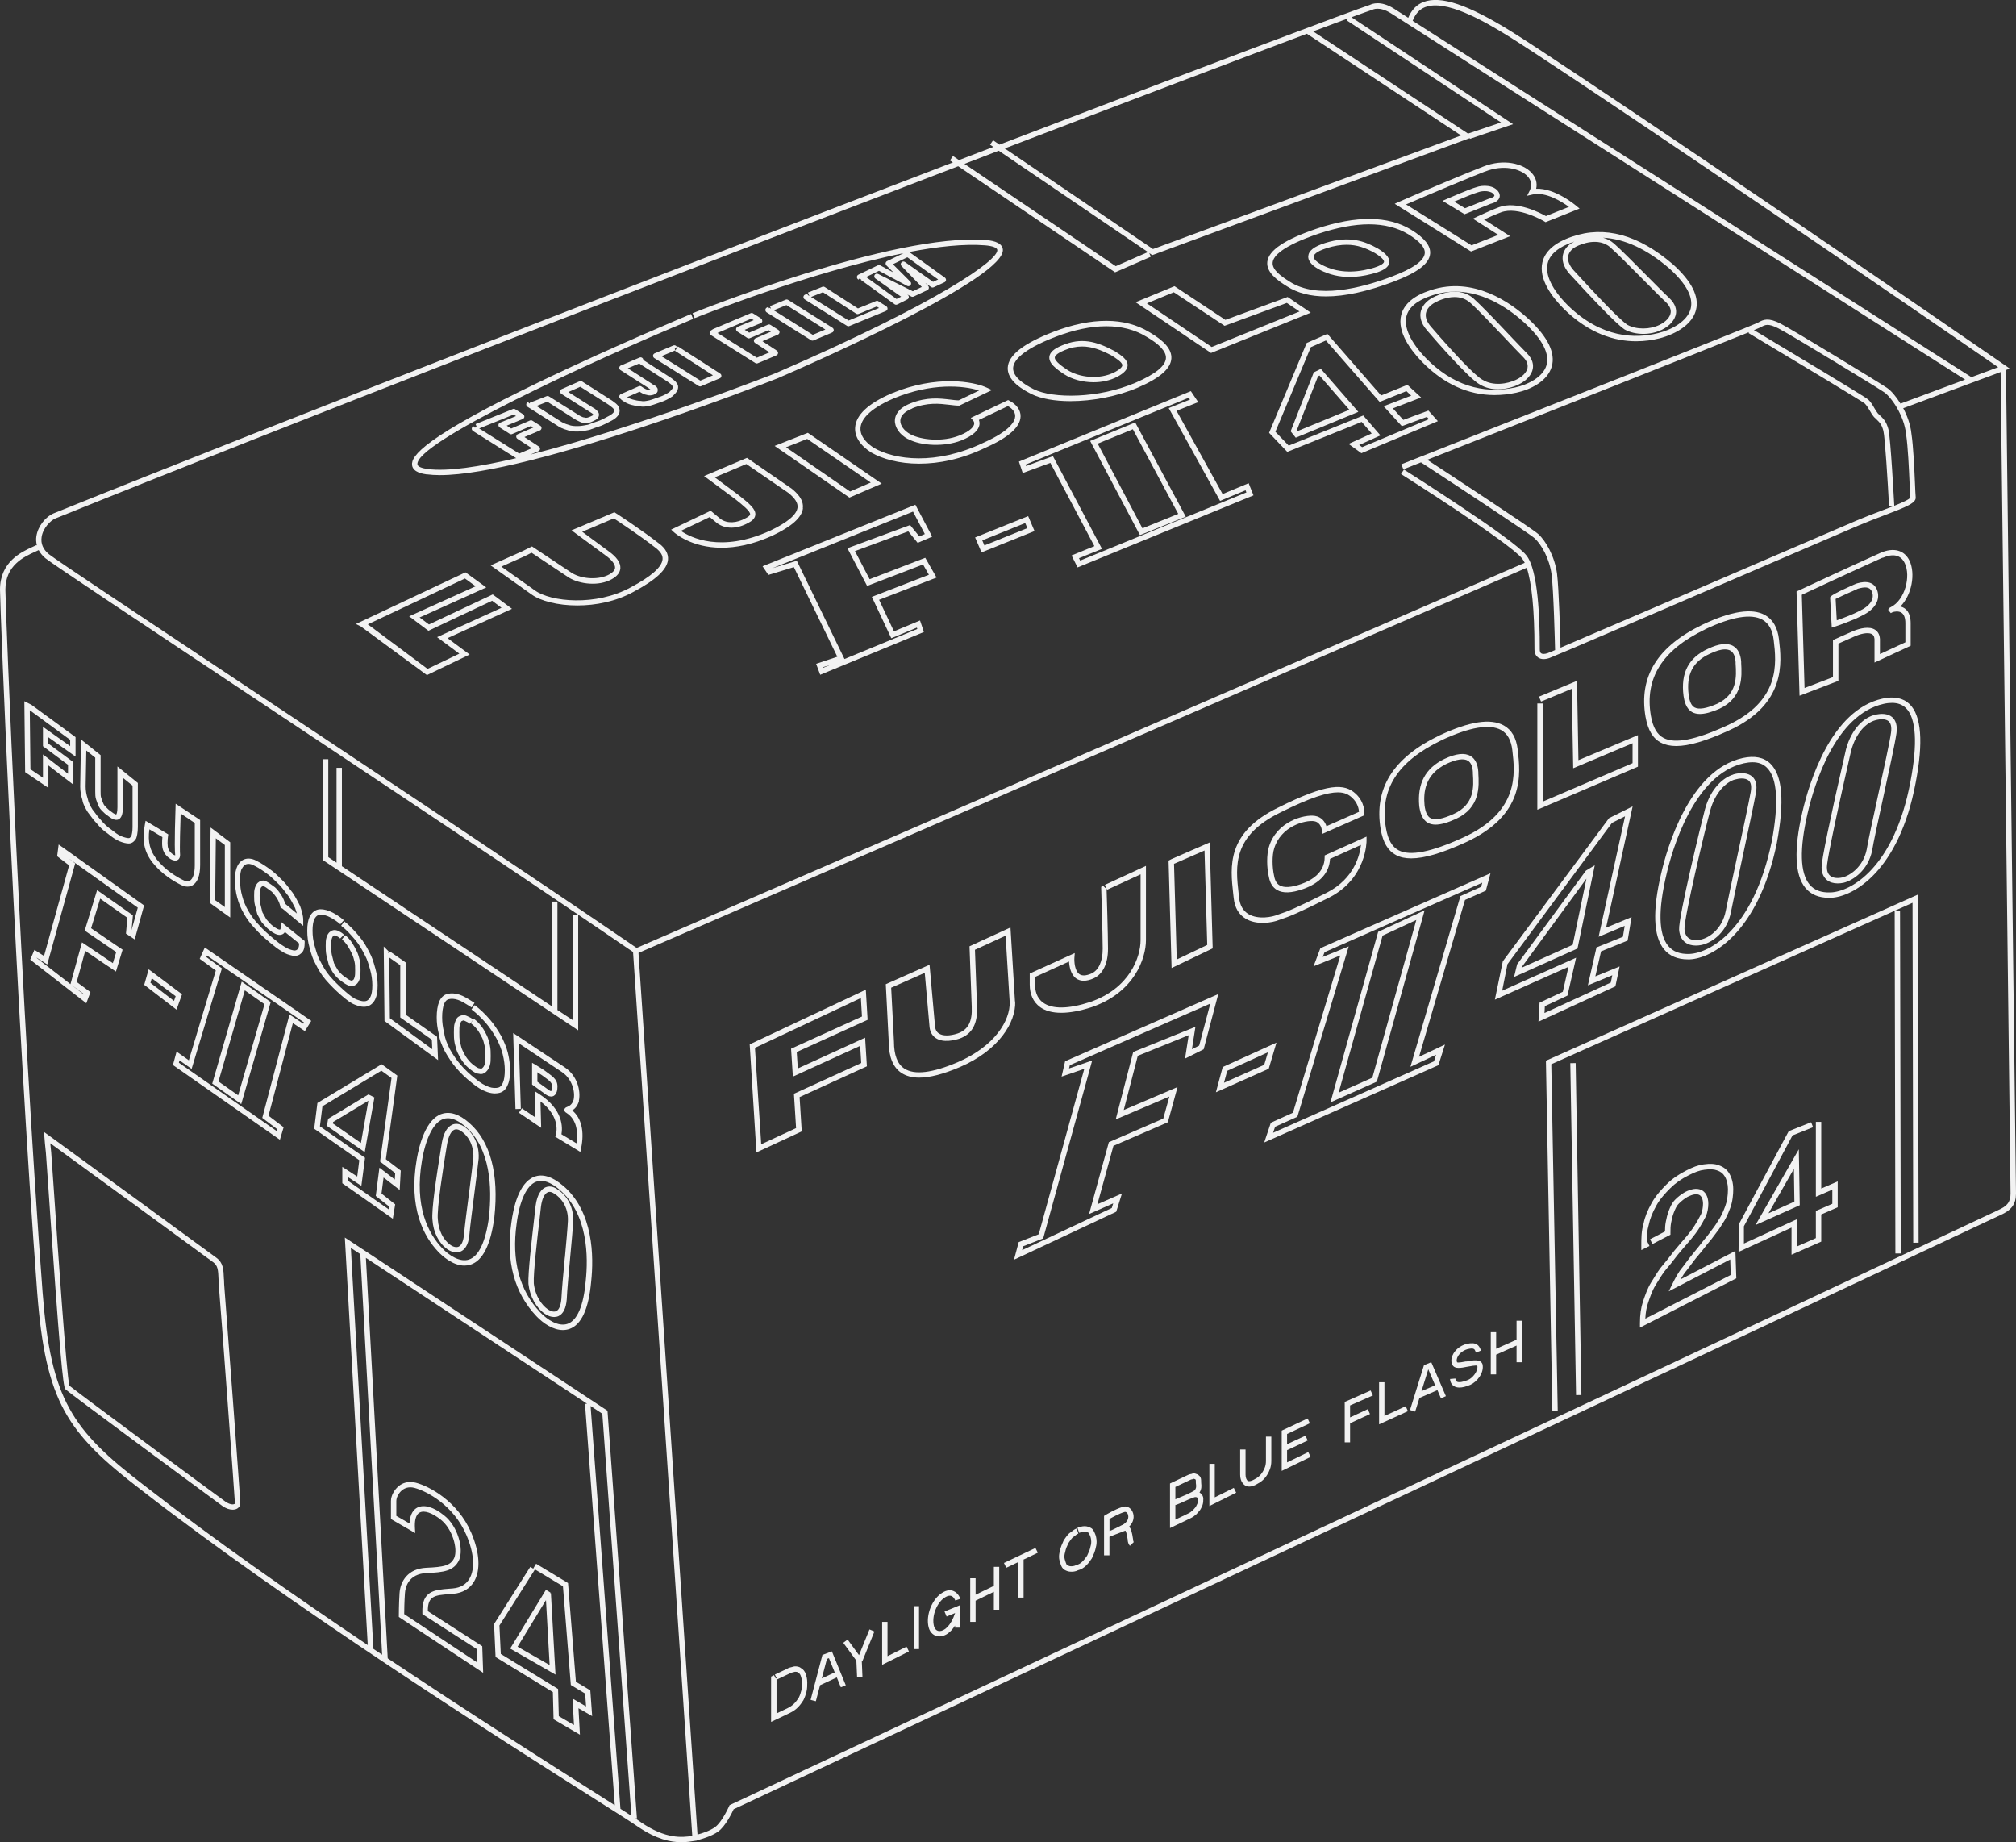 <svg width="394" height="360" viewBox="0 0 394 360" fill="none" xmlns="http://www.w3.org/2000/svg">
<rect x="0" y="0" width="394" height="360" fill="#333333" stroke="none"/>
<g clip-path="url(#clip0_3019_330)">
<path d="M302.438 207.146L302.13 207.286L303.389 275.71L304.439 275.696L303.179 207.971L373.779 176.421L373.919 242.861L374.968 242.847L374.828 174.814L302.438 207.146Z" fill="#F2F2F2"/>
<path d="M307.944 207.745L306.895 207.764L308.017 272.628L309.066 272.61L307.944 207.745Z" fill="#F2F2F2"/>
<path d="M371.338 177.992L370.289 177.995L370.429 244.951L371.479 244.949L371.338 177.992Z" fill="#F2F2F2"/>
<path d="M392.041 72.31L392.783 72.031L391.957 71.458C356.216 46.772 304.761 11.993 295.385 6.164C286.876 0.881 281.573 -0.895 278.2 0.391C276.843 0.909 275.849 1.971 275.219 3.481C273.624 2.46 272.644 1.831 272.434 1.691C269.818 0.042 268.124 0.755 267.746 0.951C264.514 1.985 234.847 13.168 195.328 28.264L194.082 27.412L193.495 28.278L194.138 28.712C191.927 29.55 189.688 30.417 187.421 31.284L186.246 30.487L185.658 31.354L186.232 31.745C129.36 53.537 55.906 81.969 10.398 100.351C9.012 100.938 7.403 102.769 7.109 104.796C7.025 105.327 7.039 105.97 7.235 106.669L7.151 106.501C6.941 106.599 6.703 106.711 6.437 106.837C4.184 107.857 0 109.772 0 115.224C0 118.467 3.107 197.473 7.277 252.674C8.942 273.991 13.084 280.015 27.484 291.072C56.745 313.829 98.322 340.193 116.08 351.445C120.656 354.339 123.665 356.254 124.63 356.939C128.297 359.441 131.081 360 133.153 360C134.174 360 135.014 359.86 135.713 359.748L136.203 359.678V359.623C136.889 359.455 138.988 358.896 140.359 357.917C141.787 356.869 143.06 354.269 143.382 353.556C155.711 347.783 388.976 238.444 390.879 237.479C393.118 236.515 394 235.327 394 233.23C394 232.279 392.181 83.283 392.041 72.338V72.31ZM278.564 1.384C282.496 -0.126 289.731 3.914 294.811 7.073C304.117 12.846 354.817 47.121 390.516 71.765L385.282 73.708C380.636 70.745 295.063 16.215 276.087 4.068C276.619 2.712 277.416 1.817 278.55 1.384H278.564ZM286.974 26.154L256.635 6.136C259.336 5.13 261.603 4.277 263.422 3.606L263.184 3.97L293.355 23.931L286.946 26.098V26.14L286.974 26.154ZM255.418 6.598L285.547 26.475L225.331 48.673L196.363 29.005C221.552 19.374 242.655 11.378 255.404 6.598H255.418ZM195.188 29.453L224.351 49.26L218.054 52.014L188.485 32.025C190.752 31.158 192.991 30.305 195.188 29.453ZM8.13 104.964C8.382 103.217 9.852 101.735 10.789 101.329C56.466 82.878 130.312 54.292 187.267 32.486L217.928 53.216L224.911 50.169L224.603 49.456L224.967 49.707L225.191 49.861L287.24 26.992L287.282 27.132L295.706 24.267L264.122 3.369C266.263 2.586 267.677 2.083 268.208 1.915C268.264 1.887 269.552 1.16 271.847 2.6C274.226 4.18 373.667 67.558 384.05 74.183L371.428 78.88C370.56 77.468 369.609 76.364 368.839 75.833C367.621 74.98 350.269 64.385 347.918 63.21C345.609 62.064 344.713 62.386 343.51 63.084C342.404 63.658 297.484 81.424 273.876 90.734L274.268 91.712C274.939 91.447 276.129 90.986 277.71 90.356C285.001 95.109 298.827 104.209 299.905 105.174C301.262 106.39 302.843 109.213 303.235 112.261C303.627 115.238 303.893 125.806 303.921 127.036C303.081 127.385 302.563 127.595 302.466 127.637C301.892 127.833 301.43 127.833 301.192 127.665C301.01 127.539 300.926 127.273 300.926 126.868V126.672C300.94 121.095 300.618 111.324 298.295 108.514C295.748 105.257 275.247 92.313 274.38 91.754L273.82 92.635C274.03 92.775 295.035 106.04 297.484 109.157C297.666 109.367 297.834 109.661 297.987 109.982L124.42 185.242C103.793 171.124 72.013 150.002 46.46 133.019C26.672 119.865 11.041 109.479 9.53 108.277C8.41 107.34 7.949 106.236 8.13 104.978V104.964ZM304.984 126.561C304.928 124.212 304.663 114.944 304.299 112.093C303.865 108.794 302.13 105.705 300.632 104.363C299.359 103.217 282.762 92.355 278.942 89.853C293.188 84.234 332.021 68.886 341.831 64.902L341.719 65.084C350.521 70.339 363.829 78.363 364.431 78.838C364.851 79.258 365.116 79.733 365.41 80.222C365.648 80.627 365.886 81.061 366.25 81.494C366.39 81.634 366.516 81.76 366.656 81.885C367.3 82.487 367.761 82.934 368.083 84.192C368.405 85.478 368.951 94.382 369.189 98.911L370.154 98.855C369.413 99.149 368.629 99.442 367.873 99.736C366.32 100.323 364.557 100.994 362.779 101.749C360.89 102.546 353.543 105.705 344.601 109.563C331.055 115.392 311.813 123.667 304.998 126.561H304.984ZM370.21 98.827C370.168 98.128 369.497 85.632 369.077 83.94C368.685 82.375 368.041 81.774 367.356 81.131C367.23 81.019 367.104 80.893 367.006 80.795C366.726 80.46 366.516 80.096 366.292 79.705C365.984 79.174 365.676 78.615 365.116 78.069C364.319 77.398 346.644 66.817 342.782 64.51C343.552 64.203 344 64.007 344.084 63.965C344.979 63.462 345.511 63.154 347.484 64.133C349.807 65.293 367.062 75.833 368.265 76.672C369.581 77.594 372.127 81.103 372.519 84.849C372.897 87.393 373.079 91.67 373.205 94.48C373.261 95.85 373.303 96.842 373.359 97.206C373.205 97.569 371.834 98.184 370.196 98.841L370.21 98.827ZM70.418 245.083L74.686 323.363C74.112 322.985 73.552 322.594 72.978 322.216L68.57 243.867L70.418 245.083ZM75.777 324.089L71.509 245.81L114.736 274.312L114.331 274.34L120.152 352.773C119.117 352.116 117.955 351.375 116.654 350.551C107.614 344.819 92.402 335.174 75.777 324.075V324.089ZM115.422 274.76L117.717 276.269L123.399 354.842C122.797 354.451 122.083 354.003 121.258 353.472L115.422 274.76ZM125.232 356.072C124.994 355.904 124.644 355.667 124.182 355.359L124.476 355.331L118.725 275.682L67.395 241.84L71.873 321.475C56.997 311.467 41.31 300.494 28.128 290.234C14.008 279.4 9.95 273.502 8.326 252.59C4.156 197.417 1.05 118.467 1.05 115.238C1.05 110.471 4.688 108.808 6.871 107.815C7.123 107.704 7.361 107.592 7.557 107.494C7.837 108.025 8.256 108.57 8.872 109.087C10.44 110.332 26.085 120.732 45.886 133.899C71.397 150.855 103.108 171.92 123.721 186.039L135.294 358.77C133.32 359.077 130.13 359.427 125.232 356.086V356.072ZM390.446 236.515C388.514 237.479 145.215 351.515 142.766 352.675L142.584 352.759L142.501 352.941C142.501 352.941 141.143 356.044 139.73 357.064C138.722 357.791 137.169 358.281 136.315 358.504L124.784 186.22L298.379 110.947C299.359 113.868 299.905 119.362 299.891 126.63V126.84C299.891 127.777 300.268 128.252 300.59 128.476C300.884 128.685 301.248 128.797 301.682 128.797C302.018 128.797 302.41 128.727 302.815 128.587C303.613 128.322 322.393 120.256 344.993 110.527C353.935 106.683 361.282 103.524 363.171 102.713C364.921 101.972 366.684 101.302 368.223 100.714C372.715 99.009 374.534 98.268 374.395 97.136C374.353 96.758 374.311 95.724 374.255 94.424C374.129 91.573 373.947 87.281 373.555 84.695C373.373 82.962 372.743 81.257 371.96 79.775L390.991 72.702C391.145 84.793 392.936 232.279 392.936 233.216C392.936 234.879 392.307 235.718 390.432 236.515H390.446Z" fill="#F2F2F2"/>
<path d="M156.271 214.387L169.425 208.376L169.075 202.785L155.921 208.795L155.711 205.58L169.565 199.29L169.215 193.405L146.825 203.945L146.517 204.085L147.832 225.206L156.69 221.096L156.271 214.387ZM148.77 223.613L147.566 205.105V204.756L168.249 195.027L168.459 198.647L154.605 204.937L154.955 210.389L168.109 204.378L168.319 207.733L155.165 213.744L155.585 220.453L148.77 223.613Z" fill="#F2F2F2"/>
<path d="M198.364 195.712L197.483 181.244L189.478 184.92L189.912 196.732C190.052 199.626 189.212 201.233 187.197 201.946C185.616 202.477 184.231 202.477 183.475 201.946C182.999 201.624 182.747 201.093 182.719 200.296L181.67 188.527L173.119 192.329L173.693 203.567C173.693 206.531 174.533 208.586 176.184 209.676C177.108 210.277 178.255 210.585 179.654 210.585C181.74 210.585 184.37 209.9 187.589 208.53C195.286 205.231 198.56 199.723 198.406 195.712H198.364ZM176.73 208.809C175.386 207.929 174.715 206.167 174.715 203.553L174.169 193.014L180.732 190.106L181.642 200.394C181.698 201.499 182.103 202.323 182.859 202.841C184.342 203.861 186.609 203.26 187.519 202.966C189.982 202.1 191.102 200.059 190.948 196.718L190.542 185.605L196.531 182.851L197.329 195.781C197.469 199.43 194.39 204.476 187.155 207.579C182.215 209.69 178.717 210.109 176.758 208.823L176.73 208.809Z" fill="#F2F2F2"/>
<path d="M203.248 196.788C204.284 197.543 205.697 197.92 207.405 197.92C209.112 197.92 211.127 197.543 213.394 196.802C221.734 193.922 223.959 187.227 223.959 183.732V169.209L215.941 172.913L216.221 173.514H216.011L215.507 173.025L215.213 173.318V173.542C215.213 173.626 215.507 182.656 215.507 185.41C215.507 187.884 214.723 189.603 213.296 190.246C212.26 190.693 211.477 190.735 210.945 190.358C210.007 189.701 209.923 187.8 209.979 187.129L210.049 186.248L201.247 190.246V192.399C201.247 194.314 201.947 195.837 203.262 196.788H203.248ZM202.283 190.917L208.93 187.898C208.986 188.876 209.252 190.442 210.329 191.211C211.183 191.812 212.316 191.812 213.716 191.197C215.535 190.372 216.543 188.317 216.543 185.41C216.543 182.81 216.305 174.674 216.263 173.626L216.375 173.863L222.91 170.858V183.732C222.91 186.961 220.839 193.14 213.058 195.809C208.832 197.193 205.655 197.235 203.864 195.935C202.549 194.985 202.283 193.489 202.283 192.385V190.903V190.917Z" fill="#F2F2F2"/>
<path d="M237.002 185.312L236.414 164.624L228.983 167.867L228.381 168.174L228.969 189.17L237.002 185.326V185.312ZM235.406 166.203L235.938 184.655L229.977 187.506L229.445 168.803L235.406 166.203Z" fill="#F2F2F2"/>
<path d="M320.112 143.656L308.483 148.548L308.203 133.046L300.772 136.136L301.178 137.1L307.181 134.598L307.461 150.128L319.062 145.236V149.136L301.5 156.656V137.464H300.45V158.235L320.112 149.82V143.656Z" fill="#F2F2F2"/>
<path d="M83.446 131.914L91.786 127.902L87.462 124.701L100.057 118.97L96.293 116.16L83.838 122.031L82.005 120.662L95.033 114.791L90.975 111.841L69.564 121.934L70.53 122.423L83.446 131.928V131.914ZM90.863 113.043L92.962 114.567L79.962 120.438L83.726 123.261L96.18 117.391L98.014 118.774L85.419 124.506L89.771 127.735L83.558 130.712L71.887 122.003L90.849 113.057L90.863 113.043Z" fill="#F2F2F2"/>
<path d="M128.898 106.292C125.554 103.65 120.376 100.281 120.32 100.253L120.082 100.099L111.7 103.636L118.319 108.514C119.578 109.409 120.236 110.276 120.208 110.947C120.18 111.408 119.802 111.841 119.075 112.246C117.129 113.337 113.841 113.225 111.784 111.981L103.975 106.781L102.03 107.745L95.887 110.485L96.642 111.016C96.642 111.016 100.98 114.092 103.919 116.188C105.64 117.432 108.999 118.313 112.819 118.313C116.374 118.313 120.334 117.558 123.777 115.671C128.157 113.351 130.368 111.296 130.55 109.367C130.648 108.263 130.088 107.214 128.898 106.278V106.292ZM123.273 114.777C116.472 118.509 107.628 117.628 104.521 115.364C102.324 113.798 99.357 111.687 97.986 110.723L102.464 108.724L103.891 108.011L111.21 112.89C113.323 114.162 117.032 114.609 119.564 113.183C120.628 112.596 121.188 111.869 121.244 111.03C121.3 109.954 120.516 108.836 118.921 107.704L113.785 103.915L119.956 101.301C121.006 101.986 125.316 104.838 128.227 107.13C129.136 107.857 129.556 108.556 129.486 109.297C129.346 110.821 127.261 112.666 123.259 114.777H123.273Z" fill="#F2F2F2"/>
<path d="M156.9 99.317C157.11 97.653 155.795 96.367 154.759 95.514L145.985 89.476L137.603 93.026L143.788 97.611C145.131 98.687 146.657 99.904 146.601 100.505C146.587 100.714 146.307 100.966 145.817 101.218C143.97 102.266 142.095 102.336 140.821 101.413L138.89 99.806L131.165 103.496L131.739 104.027C131.935 104.195 135.126 107.033 141.031 107.033C143.76 107.033 147.077 106.431 150.939 104.684C154.745 102.881 156.704 101.134 156.928 99.33L156.9 99.317ZM133.069 103.734L138.708 101.036L140.15 102.238C141.801 103.44 144.096 103.398 146.307 102.14C146.839 101.861 147.552 101.385 147.622 100.602C147.72 99.498 146.531 98.478 144.404 96.786L139.688 93.278L145.859 90.678L154.13 96.353C155.417 97.415 155.977 98.324 155.865 99.191C155.697 100.588 153.878 102.112 150.477 103.72C140.877 108.067 134.958 105.034 133.083 103.748L133.069 103.734Z" fill="#F2F2F2"/>
<path d="M151.387 87.141L166.01 97.234L172.322 94.508L157.88 84.583L151.387 87.141ZM166.136 96.046L153.612 87.407L157.754 85.771L170.181 94.298L166.136 96.046Z" fill="#F2F2F2"/>
<path d="M256.188 61.114L251.653 58.038L239.479 62.511L229.529 55.928L221.93 59.059L236.68 68.983L256.173 61.099L256.188 61.114ZM229.403 57.116L239.325 63.672L251.499 59.198L253.962 60.876L236.806 67.809L224.141 59.282L229.417 57.102L229.403 57.116Z" fill="#F2F2F2"/>
<path d="M178.297 79.789C181.278 78.6 183.629 78.88 185.518 79.104C186.218 79.188 186.861 79.271 187.477 79.271L193.872 76.224L192.879 75.763C190.276 74.547 183.041 73.233 174.267 76.867C169.719 78.824 167.312 81.061 167.13 83.507C166.99 85.31 168.109 87.057 170.293 88.441C172.462 89.685 175.708 90.608 179.641 90.608C183.573 90.608 187.869 89.755 192.599 87.491C197.105 85.506 199.414 83.437 199.456 81.368C199.484 80.138 198.672 79.02 197.245 78.293L197.021 78.181L189.73 81.662L190.178 82.179C190.374 82.417 190.444 82.654 190.374 82.934C190.29 83.283 189.828 84.192 187.449 85.128C184.203 86.4 180.074 85.995 177.947 84.877C176.702 84.22 175.904 83.129 175.96 82.151C176.016 81.214 176.828 80.418 178.311 79.817L178.297 79.789ZM177.443 85.785C180.102 87.197 184.65 87.323 187.813 86.093C190.416 85.073 191.186 83.954 191.381 83.185C191.479 82.808 191.451 82.417 191.311 82.067L196.993 79.355C197.553 79.677 198.434 80.348 198.406 81.34C198.378 82.263 197.539 84.15 192.165 86.54C182.887 90.971 174.869 89.853 170.838 87.547C169.775 86.876 168.026 85.478 168.179 83.591C168.291 82.193 169.509 80.068 174.687 77.846C182.089 74.77 188.289 75.344 191.353 76.308L187.379 78.237C186.861 78.237 186.274 78.153 185.658 78.083C183.643 77.846 181.152 77.538 177.919 78.838C175.512 79.803 174.953 81.131 174.897 82.095C174.827 83.493 175.82 84.947 177.443 85.799V85.785Z" fill="#F2F2F2"/>
<path d="M201.527 76.979C203.43 77.93 206.159 78.391 209.196 78.391C213.464 78.391 218.348 77.482 222.406 75.735C226.688 73.89 228.815 72.031 228.927 70.046C229.025 68.312 227.598 66.621 224.561 64.874C219.803 61.994 213.352 61.98 205.907 64.832C200.002 67.124 197.063 69.417 196.951 71.849C196.867 73.694 198.406 75.413 201.527 76.979ZM206.285 65.824C209.867 64.454 213.198 63.755 216.193 63.755C219.187 63.755 221.79 64.426 224.015 65.782C226.646 67.292 227.934 68.718 227.864 69.99C227.78 71.513 225.793 73.121 221.972 74.77C214.737 77.888 205.795 77.944 201.989 76.042C200.128 75.106 197.917 73.638 198.001 71.905C198.071 70.563 199.554 68.424 206.285 65.824Z" fill="#F2F2F2"/>
<path d="M251.569 55.983C253.599 57.283 256.145 57.926 259.168 57.926C262.849 57.926 267.243 56.962 272.337 55.047C277.038 53.272 279.319 51.538 279.501 49.595C279.641 48.044 278.424 46.506 275.779 44.885C271.315 42.159 265.102 42.089 257.279 44.703C251.066 46.814 247.931 48.924 247.679 51.161C247.455 53.174 249.526 54.725 251.569 55.983ZM257.615 45.695C261.323 44.465 264.654 43.836 267.565 43.836C270.475 43.836 273.106 44.479 275.233 45.779C277.472 47.149 278.564 48.393 278.452 49.497C278.312 50.965 276.129 52.503 271.959 54.068C265.815 56.389 257.391 58.444 252.129 55.089C250.352 53.998 248.561 52.699 248.729 51.273C248.869 50.056 250.52 48.114 257.615 45.695Z" fill="#F2F2F2"/>
<path d="M208.048 73.177C209.448 74.085 211.533 74.701 213.716 74.701C215.297 74.701 216.92 74.379 218.376 73.624C219.719 72.897 220.349 72.184 220.377 71.402C220.405 70.311 219.243 69.487 217.704 68.522H217.662C214.22 66.705 211.323 65.908 207.558 67.502C205.949 68.159 205.165 68.871 205.082 69.738C204.956 71.01 206.397 72.087 208.034 73.177H208.048ZM207.978 68.466C209.224 67.935 210.371 67.711 211.491 67.711C213.38 67.711 215.171 68.382 217.172 69.431C218.054 69.976 219.355 70.8 219.341 71.374C219.341 71.583 219.145 72.031 217.9 72.702C214.793 74.323 210.805 73.708 208.636 72.31C207.81 71.751 206.075 70.605 206.145 69.85C206.173 69.612 206.439 69.095 207.992 68.466H207.978Z" fill="#F2F2F2"/>
<path d="M258.063 52.796C259.84 53.677 261.729 54.124 263.772 54.124C265.144 54.124 266.571 53.929 268.082 53.537C270.321 52.964 271.385 52.279 271.525 51.329C271.693 50.196 270.377 49.232 269.202 48.519H269.188C266.669 47.107 263.688 46.017 258.986 47.484C256.845 48.156 255.768 48.994 255.684 50.043C255.586 51.273 256.929 52.223 258.077 52.796H258.063ZM259.294 48.491C260.763 48.03 262.037 47.834 263.198 47.834C265.27 47.834 266.963 48.477 268.67 49.428C270.391 50.476 270.517 51.007 270.489 51.175C270.461 51.329 270.195 51.902 267.83 52.517C264.29 53.425 261.253 53.216 258.538 51.86C257.377 51.287 256.691 50.616 256.733 50.126C256.761 49.875 257.041 49.19 259.308 48.491H259.294Z" fill="#F2F2F2"/>
<path d="M295.133 46.157L290.039 42.9C290.948 42.48 292.376 41.851 293.341 41.502C296.686 40.216 301.794 43.249 301.836 43.277L302.06 43.417L308.707 40.761L308.035 40.202C307.853 40.048 303.837 36.707 300.226 36.889C300.478 35.785 300.17 34.68 299.331 33.772C297.666 31.954 293.873 30.962 289.871 32.556C287.66 33.38 277.234 37.742 273.47 39.419L272.574 39.824L287.492 49.148L295.133 46.157ZM290.249 33.52C293.775 32.108 297.162 32.947 298.547 34.457C299.079 35.044 299.597 35.994 298.953 37.266L298.449 38.259L299.541 38.007C302.074 37.42 305.236 39.419 306.636 40.425L302.13 42.229C301.038 41.614 296.378 39.181 292.95 40.495C291.41 41.054 288.821 42.285 288.709 42.327L287.856 42.732L292.824 45.905L287.59 47.946L274.799 39.95C279.11 38.077 288.206 34.275 290.249 33.506V33.52Z" fill="#F2F2F2"/>
<path d="M293.02 38.706C293.132 38.441 293.201 38.021 292.88 37.518C291.998 36.106 289.731 36.134 288.528 36.581C287.38 36.875 283.028 38.762 282.846 38.846L281.922 39.251L286.233 41.865L291.284 39.838C291.508 39.782 292.684 39.503 293.02 38.706ZM286.33 40.705L284.203 39.405C285.729 38.748 288.094 37.77 288.849 37.574C289.815 37.21 291.48 37.224 291.998 38.063C292.054 38.161 292.082 38.245 292.054 38.287C291.97 38.482 291.466 38.72 290.976 38.832L286.316 40.691L286.33 40.705Z" fill="#F2F2F2"/>
<path d="M328.522 249.878C328.858 249.291 329.222 248.732 329.67 248.215L330.188 247.53C330.803 246.705 331.377 245.922 332.035 245.167C332.455 244.678 332.846 244.189 333.224 243.699C333.602 243.21 333.994 242.721 334.442 242.204C334.68 241.882 334.918 241.561 335.169 241.239C335.673 240.582 336.191 239.911 336.541 239.268C337.254 238.276 337.674 237.311 338.15 236.067C338.64 234.753 338.738 233.341 338.738 232.391C338.738 231.245 338.458 230.154 337.968 229.33C337.492 228.533 336.835 228.03 335.897 227.708C335.183 227.429 334.19 227.359 332.986 227.54C331.825 227.68 330.831 228.1 329.6 228.715C328.046 229.497 326.759 230.392 325.681 231.468C324.758 232.391 323.596 233.635 322.799 235.075C321.959 236.598 321.455 237.842 321.217 239.087C320.77 240.554 320.77 242.022 320.77 243.434V244.287L322.365 243.49L321.903 242.553L321.819 242.595C321.819 241.505 321.903 240.442 322.225 239.352C322.463 238.164 322.925 237.004 323.708 235.592C324.45 234.25 325.542 233.09 326.423 232.209C327.417 231.217 328.606 230.378 330.062 229.651C331.195 229.078 332.105 228.715 333.112 228.589C334.134 228.449 334.959 228.477 335.533 228.701C336.261 228.938 336.723 229.288 337.073 229.875C337.478 230.546 337.702 231.44 337.702 232.405C337.702 233.649 337.52 234.795 337.171 235.718C336.737 236.878 336.345 237.773 335.673 238.723C335.323 239.352 334.82 239.995 334.344 240.624C334.092 240.96 333.84 241.281 333.63 241.575C333.196 242.078 332.804 242.567 332.413 243.07C332.035 243.546 331.657 244.035 331.251 244.51C330.579 245.293 329.992 246.09 329.362 246.928L328.872 247.585C327.99 248.62 327.403 249.78 326.843 250.912L326.129 252.352L338.15 246.118L338.248 249.151L321.553 257.692C321.609 256.532 321.777 255.539 322.071 254.673C322.491 253.414 322.897 252.212 323.554 251.15L323.96 250.493C324.534 249.556 325.122 248.592 325.891 247.725C326.353 247.194 326.787 246.635 327.235 246.048C327.725 245.405 328.242 244.748 328.844 244.077C329.124 243.727 329.39 243.434 329.67 243.112C329.95 242.791 330.244 242.469 330.523 242.12C331.083 241.421 331.671 240.694 332.105 239.967C332.525 239.268 332.958 238.555 333.406 237.661C333.7 236.948 333.868 236.039 333.868 235.229C333.868 233.887 333.322 232.866 332.413 232.503C331.573 232.167 330.593 232.307 329.292 232.964C328.522 233.425 327.935 233.873 327.375 234.446C326.745 235.089 326.437 235.844 326.143 236.584C325.849 237.339 325.695 238.066 325.556 238.765C325.43 239.408 325.402 240.037 325.402 240.652L322.477 242.176L322.953 243.112L326.465 241.281V240.96C326.465 240.261 326.465 239.618 326.591 238.961C326.717 238.304 326.857 237.619 327.123 236.962C327.389 236.291 327.641 235.662 328.13 235.187C328.634 234.683 329.152 234.278 329.81 233.887C330.789 233.397 331.503 233.272 332.035 233.481C332.525 233.677 332.832 234.348 332.832 235.229C332.832 235.913 332.692 236.668 332.469 237.227C332.063 238.052 331.643 238.751 331.223 239.436C330.817 240.107 330.258 240.806 329.726 241.477C329.446 241.826 329.18 242.12 328.9 242.441C328.62 242.763 328.326 243.084 328.06 243.42C327.459 244.105 326.927 244.776 326.423 245.433C325.989 245.992 325.57 246.537 325.122 247.054C324.296 247.991 323.68 248.997 323.093 249.976L322.687 250.619C321.959 251.793 321.525 253.107 321.091 254.365C320.7 255.553 320.504 256.923 320.504 258.586V259.439L339.34 249.808L339.158 244.454L328.564 249.948L328.522 249.878Z" fill="#F2F2F2"/>
<path d="M355.936 219.237H354.887V233.873L358.105 232.475V235.243L354.887 236.64V241.952L351.178 243.588V238.262L340.823 243.015V239.632L350.325 221.879L354.341 220.272L353.963 219.307L349.583 221.054L339.829 239.254L339.773 244.65L350.129 239.897V245.195L355.936 242.637V237.325L359.155 235.927V230.867L355.936 232.265V219.237Z" fill="#F2F2F2"/>
<path d="M351.738 235.508L351.556 224.591L343.09 239.394L351.738 235.522V235.508ZM350.689 234.823L345.623 237.102L350.591 228.421L350.689 234.823Z" fill="#F2F2F2"/>
<path d="M9.446 149.569L14.344 153.343V148.94L9.446 145.305V144.075L14.764 147.85V144.047L6.157 137.743L4.758 137.03L4.912 150.883L9.46 153.972V149.569H9.446ZM8.396 151.987L5.947 150.324L5.821 138.792L13.714 144.579V145.809L8.396 142.035V145.823L13.294 149.457V151.204L8.396 147.43V151.987Z" fill="#F2F2F2"/>
<path d="M17.185 158.753C17.366 158.976 17.534 159.2 17.702 159.438C18.052 159.913 18.416 160.402 18.864 160.849C19.536 161.688 20.277 162.387 21.047 162.89C21.761 163.463 22.502 164.05 23.286 164.372C24.056 164.68 24.671 164.833 25.161 164.833C25.861 164.833 26.295 164.33 26.575 163.897L26.631 163.771C26.729 163.491 26.938 162.737 26.938 161.646V153.008L22.95 149.779V157.732C22.95 158.753 22.782 159.074 22.712 159.158C22.712 159.158 22.432 159.186 21.663 158.557C21.285 158.305 21.033 158.054 20.767 157.788C20.515 157.537 20.291 157.313 20.165 156.949C20.039 156.684 19.899 156.292 19.773 155.901C19.662 155.566 19.662 155.188 19.662 154.671V147.57L15.827 144.509L15.673 153.692C15.673 154.587 15.827 155.482 16.093 156.292C16.247 157.229 16.709 157.984 17.185 158.767V158.753ZM16.849 146.647L18.612 148.059V154.657C18.612 155.258 18.612 155.719 18.78 156.223C18.934 156.67 19.074 157.089 19.2 157.341C19.382 157.872 19.718 158.221 20.025 158.529C20.305 158.809 20.613 159.116 21.047 159.396C22.362 160.486 23.076 160.29 23.44 159.927C23.832 159.535 24.014 158.851 24.014 157.746V152.001L25.903 153.525V161.66C25.903 162.527 25.749 163.142 25.665 163.38C25.399 163.757 25.273 163.785 25.161 163.785C24.923 163.785 24.461 163.715 23.678 163.407C23.048 163.156 22.376 162.611 21.677 162.066C20.963 161.59 20.305 160.975 19.662 160.178C19.228 159.745 18.906 159.298 18.57 158.837C18.388 158.599 18.22 158.361 18.066 158.18C17.66 157.509 17.282 156.866 17.129 156.041C16.863 155.258 16.737 154.475 16.737 153.692L16.863 146.647H16.849Z" fill="#F2F2F2"/>
<path d="M44.991 164.596L41.156 161.716L41.002 176.449L44.991 179.301V164.596ZM43.941 177.26L42.052 175.918L42.178 163.813L43.941 165.127V177.26Z" fill="#F2F2F2"/>
<path d="M47.649 178.532C48.293 179.65 49.021 180.629 49.804 181.412C50.672 182.418 51.68 183.285 52.659 184.123C53.597 184.906 54.269 185.437 54.94 185.829C55.85 186.444 56.494 186.598 57.025 186.723C57.193 186.779 57.375 186.807 57.571 186.807C58.033 186.807 58.495 186.64 58.747 186.388C59.446 185.927 59.544 185.032 59.544 184.137V183.886L54.856 180.098V181.202C54.856 181.663 54.744 181.663 54.688 181.663C54.52 181.663 54.129 181.565 53.317 180.936C52.981 180.685 52.687 180.363 52.407 180.042C52.281 179.902 52.156 179.762 52.044 179.636C51.918 179.371 51.778 179.147 51.652 178.91C51.512 178.672 51.386 178.434 51.288 178.281L50.868 176.603C50.742 176.1 50.742 175.597 50.742 175.051C50.742 174.506 50.742 174.157 50.854 173.821C50.98 173.43 51.064 173.332 51.148 173.29L51.288 173.192C51.288 173.192 51.386 173.109 51.526 173.15C51.778 173.276 52.169 173.542 52.743 173.975C53.233 174.269 53.569 174.744 53.905 175.205L54.101 175.471C54.507 176.156 54.744 176.785 54.87 177.526L55.122 177.484L59.264 180.936V179.818C59.264 178.896 58.971 178.001 58.649 177.05C58.229 176.212 57.795 175.359 57.193 174.45C57.025 174.241 56.858 174.031 56.69 173.807C56.27 173.262 55.85 172.689 55.332 172.172C54.632 171.473 53.919 170.76 53.177 170.173C51.96 169.264 51.12 168.719 50.336 168.328C49.525 167.839 48.685 167.671 47.985 167.853C47.314 168.02 46.754 168.51 46.39 169.25C46.082 169.866 45.914 170.774 45.914 171.864C45.914 173.164 46.068 174.339 46.348 175.345C46.628 176.449 47.048 177.47 47.663 178.546L47.649 178.532ZM47.314 169.698C47.468 169.376 47.761 168.971 48.237 168.859C48.335 168.831 48.433 168.817 48.545 168.817C48.923 168.817 49.371 168.957 49.833 169.236C50.602 169.614 51.386 170.131 52.533 170.998C53.205 171.543 53.905 172.242 54.59 172.913C55.052 173.374 55.458 173.919 55.85 174.436C56.018 174.674 56.2 174.898 56.34 175.065C56.886 175.876 57.277 176.673 57.683 177.456C57.809 177.819 57.921 178.169 58.019 178.518L55.738 176.617C55.57 176.03 55.318 175.471 54.954 174.87L54.744 174.576C54.367 174.045 53.933 173.458 53.317 173.081C52.729 172.633 52.281 172.354 51.904 172.158C51.414 171.99 50.924 172.074 50.588 172.368C50.154 172.619 49.972 173.067 49.833 173.472C49.665 173.975 49.665 174.436 49.665 175.038C49.665 175.639 49.665 176.226 49.819 176.841L50.28 178.63C50.42 178.924 50.574 179.175 50.714 179.427C50.854 179.664 50.98 179.902 51.12 180.168L51.218 180.307C51.344 180.433 51.484 180.587 51.61 180.727C51.904 181.062 52.254 181.44 52.659 181.747C53.457 182.39 54.115 182.698 54.66 182.698C54.856 182.698 55.388 182.642 55.682 182.125L58.467 184.375C58.439 185.2 58.271 185.423 58.061 185.577C57.921 185.717 57.571 185.801 57.305 185.717C56.773 185.591 56.27 185.465 55.486 184.934C54.842 184.557 54.213 184.054 53.317 183.313C52.365 182.502 51.386 181.663 50.546 180.685C49.804 179.944 49.133 179.035 48.531 178.001C47.957 177.008 47.58 176.072 47.314 175.038C47.048 174.115 46.908 173.025 46.908 171.822C46.908 170.914 47.034 170.145 47.272 169.684L47.314 169.698Z" fill="#F2F2F2"/>
<path d="M60.566 185.451C60.818 186.36 61.112 187.394 61.629 188.289C62.133 189.309 62.735 190.4 63.658 191.476C64.512 192.469 65.52 193.475 66.653 194.467C67.745 195.404 68.584 196.075 69.452 196.369C70.068 196.62 70.627 196.746 71.131 196.746C71.341 196.746 71.551 196.718 71.733 196.676C72.405 196.508 72.965 196.033 73.328 195.278C73.65 194.635 73.804 193.741 73.804 192.524C73.804 191.462 73.65 190.288 73.37 189.309L73.272 188.974C73.02 188.065 72.727 187.045 72.209 186.136C71.705 185.116 71.103 184.026 70.18 182.949C69.34 181.971 68.459 180.95 67.297 180.07L66.667 180.908C67.745 181.719 68.542 182.642 69.382 183.62C70.18 184.557 70.712 185.479 71.285 186.612C71.747 187.422 72.013 188.345 72.265 189.24L72.363 189.575C72.615 190.47 72.769 191.532 72.769 192.511C72.769 193.545 72.643 194.314 72.405 194.789C72.251 195.111 71.957 195.516 71.495 195.628C71.089 195.74 70.53 195.628 69.83 195.362C69.102 195.124 68.347 194.495 67.353 193.643C66.261 192.678 65.282 191.714 64.47 190.763C63.672 189.827 63.141 188.904 62.567 187.772C62.105 186.961 61.839 186.039 61.587 185.144L61.489 184.822C61.224 183.872 61.084 182.935 61.084 181.887C61.084 180.839 61.21 180.084 61.447 179.608C61.601 179.287 61.895 178.882 62.371 178.77C62.777 178.672 63.337 178.77 64.008 179.021C64.372 179.175 65.366 179.622 66.513 180.615L67.199 179.818C66.303 179.049 65.282 178.406 64.4 178.057C63.505 177.707 62.749 177.596 62.119 177.749C61.447 177.917 60.888 178.406 60.524 179.147C60.202 179.79 60.048 180.685 60.048 181.901C60.048 183.047 60.188 184.068 60.482 185.116L60.58 185.437L60.566 185.451Z" fill="#F2F2F2"/>
<path d="M65.128 182.935L65.268 182.837C65.268 182.837 65.366 182.754 65.506 182.796L65.688 182.879C65.926 182.991 66.205 183.117 66.485 183.397L67.227 182.656C66.821 182.25 66.415 182.069 66.121 181.929L65.898 181.831C65.408 181.663 64.918 181.747 64.582 182.041C64.148 182.292 63.966 182.74 63.827 183.145C63.658 183.648 63.658 184.263 63.658 184.85C63.658 185.437 63.658 186.025 63.812 186.793L64.274 188.583C64.554 189.142 64.848 189.729 65.17 190.204C65.618 190.805 66.066 191.252 66.667 191.7C67.269 192.147 67.731 192.455 68.221 192.622C68.388 192.678 68.556 192.706 68.724 192.706C69.032 192.706 69.312 192.608 69.536 192.413C69.97 192.161 70.152 191.714 70.292 191.308C70.46 190.805 70.46 190.19 70.46 189.603C70.46 189.016 70.46 188.275 70.306 187.646C70.166 187.073 70.012 186.472 69.704 185.857C69.424 185.298 69.13 184.725 68.836 184.277C68.403 183.62 67.941 183.117 67.451 182.754L66.821 183.592C67.213 183.886 67.591 184.305 67.955 184.864C68.221 185.256 68.487 185.801 68.766 186.346C69.018 186.849 69.144 187.366 69.284 187.912C69.41 188.415 69.41 189.072 69.41 189.603C69.41 190.134 69.41 190.637 69.298 190.973C69.172 191.364 69.088 191.462 69.004 191.504L68.864 191.602C68.864 191.602 68.752 191.686 68.556 191.602C68.207 191.49 67.815 191.225 67.311 190.847C66.793 190.456 66.401 190.064 66.037 189.575C65.772 189.184 65.492 188.625 65.268 188.205L64.848 186.556C64.722 185.913 64.722 185.396 64.722 184.836C64.722 184.333 64.722 183.802 64.834 183.467C64.96 183.075 65.044 182.977 65.128 182.935Z" fill="#F2F2F2"/>
<path d="M76.253 185.955L76.057 186.234H75.819L76.043 186.011L74.994 184.962L75.148 199.514L85.615 207.16L85.419 202.603L79.276 198.284V188.079L76.253 185.969V185.955ZM84.398 203.162L84.482 205.035L76.197 198.983L76.071 187.115L78.226 188.625V198.829L84.398 203.176V203.162Z" fill="#F2F2F2"/>
<path d="M99.273 205.818C98.951 204.532 98.462 203.47 97.958 202.463C97.202 201.149 96.516 200.143 95.803 199.304C94.837 198.172 93.816 197.207 92.78 196.424L92.15 197.263C93.116 197.99 94.081 198.899 95.005 199.975C95.677 200.758 96.32 201.708 97.034 202.938C97.664 204.196 98.014 205.091 98.252 206.042C98.517 207.104 98.657 208.166 98.657 209.131C98.657 210.193 98.517 211.102 98.28 211.591C98.07 212.122 97.776 212.444 97.384 212.542C96.838 212.667 96.237 212.639 95.579 212.416C94.753 212.136 93.829 211.577 92.934 210.822C91.814 209.956 90.863 209.047 89.925 207.957C89.254 207.174 88.596 206.223 87.896 204.993C87.336 203.861 86.959 202.952 86.819 201.89C86.539 200.758 86.413 199.835 86.413 198.801C86.413 197.766 86.539 196.83 86.791 196.201C87.001 195.67 87.294 195.362 87.686 195.264C88.218 195.124 88.834 195.166 89.491 195.39C90.177 195.614 90.891 196.061 91.8 196.634L92.178 196.872L92.738 195.977L92.36 195.74C91.395 195.138 90.625 194.649 89.827 194.384C88.974 194.104 88.176 194.048 87.434 194.23C86.707 194.412 86.161 194.943 85.811 195.795C85.517 196.55 85.349 197.571 85.349 198.787C85.349 199.905 85.475 200.912 85.769 202.072C85.909 203.232 86.329 204.224 86.959 205.482C87.714 206.796 88.4 207.803 89.114 208.642C90.079 209.774 91.115 210.752 92.248 211.633C93.228 212.472 94.263 213.087 95.229 213.408C95.747 213.576 96.251 213.674 96.726 213.674C97.034 213.674 97.328 213.632 97.622 213.562C98.35 213.38 98.895 212.849 99.217 212.024C99.637 211.2 99.693 209.858 99.693 209.131C99.693 208.082 99.539 206.922 99.259 205.79L99.273 205.818Z" fill="#F2F2F2"/>
<path d="M90.177 199.57C90.443 199.43 90.555 199.388 90.681 199.43L90.905 199.528C91.157 199.64 91.465 199.779 91.856 200.073L92.486 199.234C92.01 198.871 91.618 198.703 91.339 198.577L91.087 198.465C90.471 198.256 90.023 198.465 89.701 198.633C89.225 198.871 89.044 199.43 88.876 199.919C88.708 200.422 88.708 201.009 88.708 201.764C88.708 202.463 88.708 203.078 88.862 203.847L88.932 204.127C89.058 204.658 89.198 205.245 89.463 205.776C89.743 206.349 90.037 206.936 90.485 207.523C90.933 208.124 91.381 208.572 91.982 209.033C92.556 209.466 93.046 209.802 93.606 209.83C93.746 209.872 93.871 209.886 93.997 209.886C94.557 209.886 94.907 209.536 95.047 209.396C95.411 209.033 95.579 208.656 95.733 208.208C95.901 207.705 95.901 207.118 95.901 206.363C95.901 205.664 95.901 205.049 95.747 204.28L95.677 204.001C95.551 203.47 95.411 202.882 95.145 202.351C94.865 201.778 94.571 201.191 94.123 200.604C93.676 200.003 93.228 199.556 92.626 199.108L91.996 199.947C92.514 200.338 92.906 200.73 93.298 201.233C93.69 201.75 93.942 202.267 94.235 202.827C94.445 203.246 94.571 203.777 94.683 204.252L94.753 204.518C94.879 205.161 94.879 205.692 94.879 206.377C94.879 207.062 94.879 207.551 94.767 207.887C94.641 208.264 94.529 208.46 94.333 208.656C94.123 208.865 94.039 208.865 93.885 208.809L93.718 208.781C93.452 208.781 93.046 208.502 92.64 208.194C92.122 207.803 91.73 207.425 91.339 206.894C90.947 206.377 90.695 205.86 90.415 205.301C90.205 204.881 90.079 204.35 89.967 203.875L89.897 203.609C89.771 202.966 89.771 202.435 89.771 201.75C89.771 201.065 89.771 200.576 89.883 200.241C89.953 200.031 90.093 199.626 90.177 199.57Z" fill="#F2F2F2"/>
<path d="M113.001 178.84H111.952V199.374L108.943 197.375V176.184H107.893V196.676L66.821 169.278V150.044H65.772V168.579L64.162 167.503V148.367H63.113V168.076L113.001 201.345V178.84Z" fill="#F2F2F2"/>
<path d="M114.317 81.606C114.317 81.606 114.205 81.578 114.149 81.578C113.953 81.578 113.659 81.424 113.323 81.256L107.292 77.468C107.152 77.384 106.97 77.356 106.816 77.426L103.723 78.642L103.653 78.6L103.485 78.866L103.149 78.531L103.01 78.67C102.898 78.782 102.842 78.936 102.856 79.104C102.87 79.257 102.968 79.397 103.094 79.495L108.803 83.102C109.349 83.507 110.077 83.842 110.748 84.01C111.546 84.332 112.176 84.332 112.903 84.332C113.631 84.332 114.401 84.178 115.198 84.01C115.884 83.745 116.696 83.465 117.577 83.171C118.081 82.962 118.585 82.696 119.019 82.472C119.215 82.361 119.396 82.263 119.578 82.179C120.18 81.885 120.712 81.396 120.936 80.963C121.146 80.557 121.146 80.138 120.964 79.579C120.95 79.537 120.922 79.495 120.908 79.453C120.614 79.006 120.208 78.712 119.732 78.363L113.757 74.547C113.617 74.449 113.421 74.435 113.267 74.505L109.769 76.042C109.587 76.126 109.475 76.294 109.461 76.476C109.447 76.671 109.545 76.853 109.699 76.965L115.478 80.627C115.688 80.725 115.772 80.823 115.898 80.949C115.94 80.991 116.01 81.061 116.024 81.061C115.94 81.144 115.66 81.27 115.464 81.368C114.988 81.606 114.569 81.704 114.331 81.62L114.317 81.606ZM116.766 81.774C117.059 81.48 117.059 81.159 117.059 80.991C117.059 80.627 116.808 80.39 116.626 80.208C116.472 80.054 116.29 79.873 115.982 79.719L111.07 76.615L113.407 75.581L118.879 79.048L119.089 79.201C119.494 79.495 119.788 79.719 119.984 79.984C120.068 80.278 120.04 80.404 119.984 80.487C119.9 80.655 119.564 80.991 119.103 81.228C118.921 81.312 118.725 81.424 118.529 81.536C118.109 81.76 117.647 82.011 117.185 82.193C116.346 82.472 115.506 82.752 114.904 83.004C114.247 83.129 113.561 83.269 112.903 83.269C112.246 83.269 111.742 83.269 111.07 83.004C110.482 82.85 109.867 82.57 109.405 82.235L104.843 79.341L106.97 78.503L112.525 82.025L112.847 82.193C113.253 82.403 113.645 82.612 114.065 82.64C114.583 82.78 115.198 82.668 115.94 82.305C116.262 82.137 116.57 81.997 116.766 81.787V81.774Z" fill="#F2F2F2"/>
<path d="M121.538 78.195C122.153 78.656 122.783 78.964 123.399 79.118C123.973 79.257 124.574 79.411 125.078 79.397C125.288 79.453 125.498 79.467 125.694 79.467C126.1 79.467 126.505 79.383 126.925 79.299L127.135 79.257C127.513 79.16 127.947 79.006 128.437 78.838C128.702 78.74 128.968 78.642 129.276 78.544C129.976 78.307 130.676 77.957 131.445 77.44C131.907 76.979 132.201 76.685 132.411 76.252C132.551 75.833 132.649 75.288 132.201 74.798C132.019 74.491 131.669 74.239 131.207 73.89L125.722 70.353C125.722 70.186 125.638 70.018 125.484 69.92C125.344 69.822 125.148 69.808 124.994 69.878L121.356 71.416C121.174 71.486 121.048 71.653 121.034 71.849C121.02 72.045 121.104 72.226 121.272 72.338L126.645 75.763C126.729 75.847 126.869 75.945 127.009 76.042C127.079 76.098 127.163 76.14 127.205 76.182C127.205 76.182 127.219 76.196 127.233 76.21C127.023 76.252 126.869 76.238 126.631 76.154C126.589 76.154 126.519 76.126 126.463 76.126C126.365 76.126 125.946 75.959 125.372 75.539C125.218 75.427 125.022 75.399 124.84 75.483L121.342 77.021C121.188 77.091 121.076 77.231 121.034 77.398C121.006 77.566 121.062 77.748 121.174 77.86L121.51 78.181L121.538 78.195ZM125.008 76.546C125.372 76.797 125.932 77.119 126.365 77.161C126.855 77.314 127.247 77.3 127.751 77.133C127.835 77.105 127.975 77.021 128.031 76.965C128.115 76.923 128.241 76.853 128.381 76.727C128.479 76.629 128.535 76.49 128.535 76.35V76.07C128.535 75.931 128.437 75.749 128.339 75.651C128.269 75.553 128.115 75.358 127.807 75.288C127.751 75.246 127.681 75.19 127.611 75.148C127.541 75.092 127.457 75.05 127.317 74.938L122.699 71.975L124.91 71.038C124.91 71.038 124.924 71.038 124.938 71.052L130.368 74.519L130.62 74.701C130.928 74.924 131.277 75.19 131.333 75.316C131.361 75.371 131.389 75.413 131.431 75.455C131.515 75.539 131.557 75.581 131.473 75.833C131.375 76.042 131.109 76.308 130.816 76.615C130.2 77.021 129.584 77.328 128.982 77.538C128.674 77.636 128.395 77.734 128.129 77.832C127.667 77.999 127.261 78.139 126.939 78.223L126.743 78.265C126.184 78.377 125.75 78.475 125.218 78.349C124.728 78.349 124.21 78.223 123.665 78.083C123.301 77.985 122.923 77.832 122.573 77.608L125.022 76.532L125.008 76.546Z" fill="#F2F2F2"/>
<path d="M131.991 68.466L131.865 68.186L132.299 67.767L132.159 67.627C132.005 67.474 131.781 67.432 131.585 67.516L127.947 69.053C127.765 69.123 127.639 69.305 127.625 69.487C127.611 69.682 127.709 69.864 127.863 69.976L136.539 75.427C136.623 75.483 136.721 75.511 136.819 75.511C136.889 75.511 136.959 75.511 137.029 75.469L140.667 73.932C140.849 73.862 140.975 73.694 140.989 73.498C141.003 73.303 140.919 73.121 140.751 73.009L132.495 67.697L131.991 68.48V68.466ZM136.875 74.379L129.276 69.612L131.977 68.466L131.921 68.564L139.338 73.345L136.861 74.393L136.875 74.379Z" fill="#F2F2F2"/>
<path d="M148.966 62.721C148.98 62.525 148.896 62.344 148.728 62.232L147.188 61.253C147.049 61.169 146.867 61.141 146.699 61.211L139.422 64.287C139.422 64.287 139.366 64.314 139.338 64.329L138.918 64.608C138.764 64.706 138.68 64.874 138.68 65.055C138.68 65.237 138.778 65.391 138.932 65.489L147.608 70.94C147.692 70.996 147.79 71.024 147.888 71.024C147.958 71.024 148.028 71.024 148.098 70.982L151.737 69.445C151.918 69.375 152.044 69.207 152.058 69.011C152.072 68.816 151.988 68.634 151.82 68.522L149.008 66.677L152.03 65.391C152.212 65.321 152.324 65.139 152.352 64.957C152.366 64.762 152.268 64.58 152.114 64.468L150.575 63.49C150.435 63.392 150.239 63.378 150.085 63.448L146.419 65.013L145.537 64.454L148.672 63.154C148.854 63.084 148.98 62.917 148.994 62.721H148.966ZM144.18 63.867C143.998 63.937 143.872 64.105 143.858 64.301C143.844 64.496 143.928 64.678 144.096 64.79L146.055 66.048C146.195 66.146 146.391 66.16 146.545 66.09L150.211 64.524L150.673 64.818L147.664 66.104C147.482 66.174 147.37 66.341 147.342 66.537C147.314 66.733 147.412 66.915 147.58 67.026L150.393 68.858L147.916 69.906L140.219 65.069L146.839 62.274L147.3 62.567L144.18 63.853V63.867Z" fill="#F2F2F2"/>
<path d="M150.309 60.261L150.155 59.967L149.875 60.107C149.707 60.191 149.595 60.359 149.581 60.554C149.581 60.75 149.665 60.918 149.819 61.03L158.496 66.481C158.58 66.537 158.678 66.565 158.775 66.565C158.845 66.565 158.915 66.565 158.985 66.523L162.624 64.986C162.806 64.916 162.932 64.734 162.946 64.552C162.96 64.356 162.862 64.175 162.708 64.063L154.032 58.611C153.892 58.528 153.71 58.499 153.556 58.569L150.477 59.828L150.687 60.331L150.393 60.149L150.309 60.289V60.261ZM153.71 59.632L161.308 64.398L158.845 65.433L151.219 60.638L153.71 59.618V59.632Z" fill="#F2F2F2"/>
<path d="M157.796 57.423L157.376 57.563C157.18 57.633 157.04 57.801 157.026 57.996C156.998 58.192 157.096 58.402 157.264 58.499L165.521 63.672C165.605 63.727 165.703 63.755 165.8 63.755C165.87 63.755 165.94 63.755 165.996 63.714L173.133 60.778C173.315 60.708 173.441 60.54 173.455 60.345C173.469 60.149 173.385 59.967 173.217 59.855L171.678 58.877C171.538 58.779 171.356 58.765 171.202 58.835L167.676 60.275L161.182 56.095C161.043 55.997 160.861 55.983 160.707 56.053L157.908 57.172L158.188 57.856L157.88 57.661L157.81 57.437L157.796 57.423ZM160.833 57.116L167.326 61.295C167.466 61.393 167.648 61.407 167.816 61.337L171.342 59.897L171.804 60.191L165.856 62.637L158.51 58.038L160.847 57.102L160.833 57.116Z" fill="#F2F2F2"/>
<path d="M83.432 92.691C84.202 92.788 85.041 92.844 85.965 92.844C103.723 92.844 149.917 74.742 152.002 73.918C159.503 70.675 196.881 54.18 195.985 48.673C195.748 47.177 193.453 46.981 192.697 46.911C174.561 45.458 135.727 61.058 135.35 61.211L135.755 62.176C136.035 62.05 158.09 53.202 176.576 49.483L173.385 51.021C173.231 51.091 173.119 51.245 173.091 51.398C173.063 51.566 173.119 51.734 173.231 51.86L174.631 53.258L172.028 51.86C171.874 51.776 171.706 51.776 171.552 51.86L167.774 53.677C167.62 53.747 167.508 53.901 167.48 54.054C167.452 54.222 167.508 54.39 167.62 54.516L167.76 54.655L168.081 54.334L168.221 54.614L168.361 54.544L168.249 54.697L174.827 59.45C174.911 59.52 175.022 59.548 175.134 59.548C175.218 59.548 175.288 59.534 175.372 59.492L177.331 58.514C177.499 58.43 177.611 58.262 177.625 58.08C177.625 57.898 177.555 57.717 177.401 57.619L177.29 57.535L178.115 57.954C178.255 58.024 178.423 58.024 178.577 57.954L181.236 56.696C181.39 56.626 181.502 56.487 181.53 56.319C181.558 56.151 181.502 55.983 181.39 55.858L180.844 55.298L181.964 56.095C182.117 56.207 182.313 56.221 182.495 56.137L184.594 55.159C184.762 55.075 184.874 54.921 184.888 54.739C184.902 54.558 184.818 54.376 184.678 54.264L177.695 49.246C183.265 48.183 188.471 47.61 192.571 47.946C193.97 48.072 194.838 48.393 194.908 48.826C195.216 50.755 183.727 59.003 151.555 72.939C151.177 73.093 124.434 83.563 103.653 88.833L105.221 88.176C105.403 88.106 105.528 87.938 105.542 87.742C105.556 87.547 105.472 87.365 105.305 87.253L102.492 85.408L105.514 84.122C105.696 84.052 105.808 83.87 105.836 83.689C105.85 83.493 105.766 83.311 105.598 83.199L104.059 82.221C103.919 82.123 103.723 82.109 103.569 82.179L99.903 83.745L99.021 83.185L102.156 81.885C102.338 81.816 102.464 81.648 102.478 81.452C102.492 81.256 102.408 81.075 102.24 80.963L100.701 79.984C100.561 79.9 100.379 79.873 100.225 79.942L92.948 82.878L93.186 83.451L93.004 83.339L92.836 83.605L92.5 83.269L92.36 83.409C92.248 83.521 92.192 83.675 92.206 83.842C92.22 83.996 92.318 84.136 92.444 84.234L100.882 89.532C93.676 91.237 87.406 92.174 83.558 91.656C82.355 91.489 81.641 91.167 81.585 90.762C81.039 86.61 114.345 71.122 135.462 62.33L135.056 61.365C134.468 61.617 120.362 67.488 106.508 74.113C82.746 85.478 80.311 89.14 80.535 90.901C80.717 92.341 82.746 92.607 83.404 92.705L83.432 92.691ZM182.355 55.075L176.87 51.203C176.646 51.049 176.338 51.077 176.17 51.287C175.988 51.496 176.002 51.804 176.198 51.999L180.158 56.081L178.395 56.92L171.622 53.537C171.37 53.411 171.076 53.495 170.936 53.733C170.796 53.971 170.866 54.278 171.09 54.432L176.114 57.982L175.218 58.43L169.271 54.138L171.79 52.922L177.29 55.872C177.513 55.997 177.807 55.928 177.961 55.718C178.115 55.508 178.101 55.215 177.905 55.033L174.505 51.636L177.331 50.28L183.349 54.614L182.341 55.089L182.355 55.075ZM100.393 81.019L100.854 81.312L97.734 82.598C97.552 82.668 97.426 82.836 97.412 83.032C97.398 83.227 97.482 83.409 97.65 83.521L99.609 84.779C99.749 84.877 99.945 84.891 100.099 84.821L103.765 83.255L104.227 83.549L101.218 84.835C101.036 84.905 100.924 85.073 100.896 85.268C100.868 85.464 100.966 85.646 101.134 85.757L103.947 87.589L101.47 88.637L93.648 83.731L100.379 81.019H100.393Z" fill="#F2F2F2"/>
<path d="M156.592 326.018C156.173 325.641 155.739 325.641 155.305 325.641L155.137 325.669C155.011 325.711 154.899 325.739 154.773 325.767C154.465 325.837 154.116 325.907 153.822 326.116L151.443 327.234L151.89 328.185L154.339 327.025C154.535 326.899 154.759 326.843 154.997 326.787C155.123 326.759 155.249 326.731 155.375 326.689C155.711 326.689 155.795 326.703 155.907 326.815L156.047 326.913C156.145 326.955 156.369 327.109 156.48 327.444C156.62 327.849 156.732 328.199 156.732 328.814C156.732 329.359 156.732 329.862 156.606 330.366C156.48 330.855 156.355 331.26 156.117 331.736C155.851 332.141 155.585 332.532 155.207 332.91C154.857 333.259 154.479 333.525 153.948 333.79L151.765 334.839V327.975H151.583L151.275 327.36L150.701 327.64V336.488L154.395 334.727C155.039 334.405 155.501 334.084 155.935 333.651C156.397 333.189 156.69 332.742 157.012 332.253C157.32 331.624 157.474 331.162 157.614 330.603C157.768 329.988 157.768 329.373 157.768 328.8C157.768 328.017 157.6 327.528 157.46 327.095C157.306 326.619 156.984 326.228 156.578 325.99L156.592 326.018Z" fill="#F2F2F2"/>
<path d="M213.912 299.501C213.772 299.194 213.59 298.774 213.184 298.579C212.89 298.425 212.512 298.243 211.981 298.243C211.477 298.243 211.015 298.397 210.567 298.551L210.903 299.543C211.295 299.417 211.659 299.292 211.981 299.292C212.274 299.292 212.47 299.389 212.722 299.515C212.792 299.557 212.904 299.809 212.96 299.935L213.044 300.13C213.128 300.298 213.268 300.773 213.268 301.291C213.268 301.682 213.184 302.017 213.072 302.423L213.002 302.702C212.932 302.982 212.82 303.234 212.694 303.485C212.61 303.653 212.54 303.821 212.47 303.988C212.204 304.38 211.953 304.743 211.589 305.107C211.197 305.498 210.861 305.708 210.329 305.848C209.881 306.071 209.56 306.071 209.308 306.071C209.014 306.071 208.818 305.973 208.566 305.848C208.468 305.792 208.384 305.638 208.272 305.302C208.146 304.911 208.02 304.547 208.02 304.226C208.02 303.835 208.104 303.513 208.216 303.108L208.286 302.814C208.356 302.535 208.482 302.269 208.594 302.031C208.678 301.864 208.748 301.696 208.818 301.528C209.07 301.165 209.322 300.773 209.616 300.466C209.769 300.368 209.923 300.242 210.063 300.13C210.301 299.949 210.553 299.753 210.749 299.683L210.413 298.691C210.049 298.816 209.728 299.054 209.42 299.306C209.294 299.403 209.154 299.501 208.944 299.655C208.482 300.116 208.174 300.592 207.894 300.997L207.838 301.123C207.782 301.277 207.712 301.416 207.642 301.584C207.516 301.864 207.363 302.185 207.265 302.563L207.195 302.842C207.083 303.289 206.971 303.695 206.971 304.226C206.971 304.729 207.125 305.191 207.279 305.652C207.419 306.071 207.614 306.546 208.104 306.798C208.398 306.952 208.776 307.134 209.322 307.134C209.63 307.134 210.147 307.134 210.707 306.84C211.323 306.686 211.827 306.379 212.344 305.861C212.806 305.4 213.1 304.953 213.394 304.52L213.45 304.394C213.506 304.24 213.576 304.086 213.646 303.932C213.772 303.653 213.926 303.345 214.024 302.954L214.094 302.688C214.206 302.241 214.318 301.822 214.318 301.291C214.318 300.62 214.15 299.991 213.982 299.655L213.912 299.501Z" fill="#F2F2F2"/>
<path d="M234.413 291.687C234.889 290.96 234.805 290.303 234.763 289.898C234.763 289.814 234.749 289.744 234.749 289.674C234.749 289.157 234.749 288.752 234.455 288.458C234.301 288.305 234.091 288.095 233.811 288.039C233.461 287.885 233.181 287.885 232.832 288.039C232.482 288.067 232.174 288.221 231.894 288.36L228.661 289.898V298.607L232.636 296.706C232.916 296.566 233.237 296.412 233.559 296.105C233.797 295.965 233.951 295.783 234.091 295.601C234.161 295.517 234.231 295.434 234.315 295.35C234.595 295.07 234.749 294.707 234.889 294.427L235.001 294.162C235.169 293.658 235.169 293.309 235.169 292.876C235.169 292.47 234.987 292.093 234.665 291.827C234.581 291.757 234.497 291.701 234.413 291.659V291.687ZM229.711 290.569L232.37 289.311C232.594 289.199 232.818 289.087 232.971 289.087L233.321 288.976L233.559 289.059C233.559 289.059 233.671 289.157 233.685 289.157C233.713 289.227 233.713 289.479 233.713 289.674C233.713 289.772 233.713 289.884 233.741 290.024C233.783 290.401 233.839 290.807 233.461 291.254C233.321 291.366 232.706 291.673 231.978 292.023C231.46 292.233 230.732 292.54 229.711 292.987V290.569ZM234.035 293.784L233.923 294.022C233.825 294.231 233.713 294.483 233.573 294.623C233.461 294.735 233.363 294.846 233.279 294.958C233.167 295.084 233.083 295.196 233.013 295.224L232.874 295.322C232.65 295.545 232.426 295.657 232.174 295.783L229.711 296.957V294.036L229.739 294.106C230.019 294.036 231.208 293.532 232.3 293.015C232.902 292.764 233.349 292.596 233.489 292.568C233.699 292.526 233.881 292.568 234.007 292.666C234.063 292.708 234.119 292.778 234.119 292.903C234.119 293.295 234.119 293.519 234.035 293.784Z" fill="#F2F2F2"/>
<path d="M247.413 285.495C247.413 286.431 247.119 287.06 246.784 287.606C246.392 288.263 245.874 288.738 245.146 289.101C244.53 289.465 244.069 289.507 243.887 289.395C243.593 289.199 243.425 288.752 243.425 288.151V283.258H242.375V288.151C242.375 289.115 242.711 289.856 243.313 290.262C243.551 290.415 243.831 290.499 244.153 290.499C244.614 290.499 245.132 290.331 245.664 290.01C246.546 289.563 247.189 288.976 247.693 288.137C248.071 287.494 248.463 286.683 248.463 285.495V280.742H247.413V285.495Z" fill="#F2F2F2"/>
<path d="M251.541 285.775V283.384L255.572 281.497L255.138 280.547L251.541 282.224V280.225L255.992 278.128L255.558 277.192L250.492 279.568V287.438L256.145 284.698L255.684 283.762L251.541 285.775Z" fill="#F2F2F2"/>
<path d="M268.306 272.691L267.872 271.726L262.807 273.963V281.861H263.856V278.128L267.746 276.325L267.313 275.375L263.856 276.982V274.648L268.306 272.691Z" fill="#F2F2F2"/>
<path d="M270.573 276.702V270.119H269.524V278.338L275.163 275.766L274.729 274.801L270.573 276.702Z" fill="#F2F2F2"/>
<path d="M278.298 266.778L275.569 275.542L276.577 275.85L277.416 273.18L280.929 271.656L281.615 273.25L282.58 272.83L279.725 266.205L278.326 266.764L278.298 266.778ZM277.808 271.866L279.138 267.589L280.481 270.706L277.794 271.866H277.808Z" fill="#F2F2F2"/>
<path d="M286.554 266.037C286.009 266.149 284.973 266.344 284.777 266.219C284.651 265.995 284.665 265.66 284.805 265.31C285.043 264.709 285.715 263.954 286.82 263.647C288.094 263.353 288.178 263.619 288.402 264.178L288.458 264.318L289.437 263.926L289.395 263.8C289.059 262.92 288.583 262.165 286.568 262.64C285.323 262.99 284.273 263.87 283.854 264.933C283.574 265.604 283.588 266.247 283.882 266.764C284.329 267.561 285.519 267.337 286.764 267.085C287.338 266.974 288.556 266.75 288.723 266.89C288.933 267.938 287.786 269.294 286.932 269.657C285.911 270.091 285.085 270.217 284.721 269.993C284.665 269.951 284.483 269.853 284.441 269.392L283.392 269.476C283.448 270.3 283.854 270.692 284.175 270.887C284.455 271.055 284.805 271.153 285.225 271.153C285.813 271.153 286.526 270.971 287.352 270.622C288.583 270.091 290.095 268.343 289.745 266.624C289.381 265.52 287.884 265.813 286.582 266.065L286.554 266.037Z" fill="#F2F2F2"/>
<path d="M296.392 261.802L292.404 263.577V260.334H291.354V268.581H292.404V264.723L296.392 262.948V266.205H297.442V258.097H296.392V261.802Z" fill="#F2F2F2"/>
<path d="M160.735 323.39L158.426 332.183L159.447 332.448L160.273 329.317L163.547 327.794L164.331 329.723L165.297 329.331L162.582 322.705L160.735 323.404V323.39ZM160.609 327.989L161.616 324.173L162.008 324.033L163.142 326.815L160.609 327.989Z" fill="#F2F2F2"/>
<path d="M170.894 318.819L169.929 318.414L167.886 323.446L165.661 320.399L164.807 321.028L167.368 324.523L167.508 327.724L168.557 327.682L168.431 324.648L168.515 324.69L170.894 318.819Z" fill="#F2F2F2"/>
<path d="M173.455 323.642V316.946H172.406V325.333L177.639 322.719L177.178 321.783L173.455 323.642Z" fill="#F2F2F2"/>
<path d="M179.613 313.871H178.563V322.258H179.613V313.871Z" fill="#F2F2F2"/>
<path d="M185.028 315.884L186.665 315.213C185.798 317.813 184.51 318.736 183.643 318.736H183.615C183.097 318.736 182.691 318.372 182.537 317.785C182.019 315.814 183.111 313.046 184.804 312.082C185.238 311.83 185.616 311.76 185.924 311.872C186.456 312.068 186.693 312.767 186.707 312.767L187.197 312.599L187.701 312.431C187.701 312.431 187.309 311.271 186.302 310.894C185.686 310.656 185 310.754 184.272 311.173C182.187 312.361 180.858 315.646 181.502 318.051C181.782 319.085 182.565 319.756 183.559 319.784H183.615C184.538 319.784 185.686 319.183 186.651 317.659V318.065H187.701V313.647L184.594 314.919L185 315.884H185.028Z" fill="#F2F2F2"/>
<path d="M194.236 309.901L190.668 311.635V308.42H189.618V316.946H190.668V312.795L194.236 311.061V314.57H195.286V306.183H194.236V309.901Z" fill="#F2F2F2"/>
<path d="M202.367 302.493L196.209 305.428L196.671 306.365L198.994 305.26V312.194H200.044V304.785H200.002L202.829 303.429L202.367 302.493Z" fill="#F2F2F2"/>
<path d="M220.657 298.341C221.58 297.474 221.748 296.314 221.343 295.434C220.951 294.567 220.111 294.189 219.369 294.483C217.914 294.916 216.109 296.035 216.025 296.077L215.773 296.23V303.932H216.822V300.312C217.004 300.256 217.298 300.144 217.704 299.963C218.572 299.627 219.691 299.208 219.929 299.11C219.999 299.166 220.181 299.459 220.391 300.857C220.391 301.612 220.783 302.017 220.825 302.073L221.58 301.346C221.58 301.346 221.44 301.179 221.44 300.787C221.231 299.348 221.021 298.677 220.657 298.341ZM219.285 298.02C218.404 298.481 217.76 298.788 217.312 298.998C217.144 299.068 216.976 299.124 216.836 299.18V296.831C217.368 296.524 218.67 295.797 219.733 295.475C220.125 295.322 220.363 295.769 220.405 295.867C220.685 296.496 220.461 297.446 219.299 298.034L219.285 298.02Z" fill="#F2F2F2"/>
<path d="M237.408 292.61V286.054H236.358V294.301L241.592 291.687L241.13 290.751L237.408 292.61Z" fill="#F2F2F2"/>
<path d="M35.265 172.871C35.797 173.15 36.258 173.262 36.636 173.262C37.07 173.262 37.406 173.136 37.658 172.983C38.609 172.41 39.113 171.054 39.113 169.055V160.248L34.327 157.061L34.299 157.998C34.299 158.305 34.019 165.462 34.243 167.14C34.019 167.182 33.18 166.609 32.914 165.896C32.662 165.392 32.732 164.106 32.83 163.407L32.886 163.058L28.45 160.402L28.31 161.143C27.722 164.246 28.17 166.469 29.807 168.552C31.598 170.83 34.019 172.256 35.293 172.885L35.265 172.871ZM29.191 162.066L31.738 163.589C31.668 164.232 31.584 165.588 31.948 166.301C32.298 167.252 33.557 168.314 34.425 168.16C34.607 168.132 35.195 167.95 35.195 167.056C35.083 165.784 35.237 161.017 35.307 158.976L38.064 160.821V169.069C38.064 170.634 37.714 171.739 37.112 172.102C36.762 172.312 36.314 172.27 35.741 171.962C34.537 171.361 32.27 170.033 30.605 167.909C29.303 166.245 28.856 164.484 29.191 162.094V162.066Z" fill="#F2F2F2"/>
<path d="M113.127 215.142C113.561 213.087 112.763 210.165 110.384 208.586L100.295 201.876L100.743 216.735L101.792 216.707L101.4 203.889L109.797 209.48C111.77 210.794 112.455 213.268 112.106 214.904C111.812 215.924 111.168 216.176 110.832 216.316C110.65 216.386 110.314 216.511 110.3 216.889C110.3 217.057 110.356 217.308 110.72 217.49C112.791 218.818 112.973 221.32 112.665 223.431L109.727 221.656C109.951 220.439 110.146 216.847 105.347 213.772L104.507 213.241L104.647 218.385L102.002 216.581L101.414 217.448L105.766 220.397L105.626 215.239C109.685 218.301 108.677 221.6 108.635 221.739L108.509 222.131L113.421 225.108L113.575 224.381C114.247 221.082 113.631 218.496 111.84 217.001C112.302 216.707 112.861 216.19 113.155 215.156L113.127 215.142Z" fill="#F2F2F2"/>
<path d="M107.698 214.289C107.879 214.289 108.047 214.247 108.201 214.163C108.845 213.814 108.943 212.905 108.943 212.388C108.943 211.633 108.817 210.906 107.362 209.886C106.494 209.173 104.843 208.194 104.773 208.152L103.989 207.691V211.941L104.199 212.094C104.199 212.094 105.738 213.213 106.732 213.925C107.082 214.163 107.404 214.275 107.712 214.275L107.698 214.289ZM105.025 209.536C105.57 209.872 106.256 210.333 106.718 210.71C107.893 211.535 107.893 211.899 107.893 212.374C107.893 212.891 107.768 213.185 107.712 213.227C107.712 213.227 107.6 213.241 107.32 213.059C106.564 212.528 105.473 211.731 105.025 211.395V209.522V209.536Z" fill="#F2F2F2"/>
<path d="M17.674 193.88L14.988 191.895L16.653 185.815L22.656 189.855L23.958 185.591L17.8 181.398L19.578 175.611L24.895 179.357L24.615 182.446L26.323 183.578L28.156 176.939L11.461 165.029L11.167 167.321L13.504 169.111L8.606 186.821L6.731 185.619L5.905 187.534L16.863 196.047L17.674 193.894V193.88ZM7.179 187.157L9.236 188.471L14.694 168.719L13.42 167.741L26.924 177.372L25.707 181.775L25.973 178.868L18.976 173.947L16.555 181.859L22.712 186.053L22.055 188.219L16.023 184.151L13.77 192.329L7.179 187.213V187.157ZM16.373 194.342L13.868 192.399L16.401 194.258L16.373 194.342Z" fill="#F2F2F2"/>
<path d="M28.184 192.455L34.495 197.305L35.573 194.3L29.052 189.421L28.184 192.455ZM29.653 191.169L34.327 194.677L34.005 195.6L29.401 192.063L29.653 191.183V191.169Z" fill="#F2F2F2"/>
<path d="M39.057 187.394L42.178 189.659L36.902 207.202L34.509 205.51L33.795 208.124L54.702 222.732L55.43 220.286L52.477 218.035L57.235 199.933L59.586 201.499L60.832 199.5L40.023 185.158L39.029 187.38L39.057 187.394ZM40.484 186.751L59.418 199.807L59.264 200.045L56.578 198.256L51.26 218.454L54.185 220.677L54.073 221.026L34.957 207.677L35.083 207.216L37.448 208.879L43.367 189.24L40.331 187.031L40.456 186.737L40.484 186.751Z" fill="#F2F2F2"/>
<path d="M47.146 215.757L52.911 195.823L47.244 191.826L41.478 211.759L47.146 215.757ZM47.845 193.531L51.694 196.243L46.544 214.051L42.696 211.339L47.845 193.531Z" fill="#F2F2F2"/>
<path d="M77.638 210.179L74.588 207.971L62.035 215.547L61.406 220.579L70.222 226.73L69.816 229.917L66.905 228.03V231.231L76.771 238.164L77.233 235.354L74.56 233.244L74.966 230.112L78.114 232.545L78.324 228.757L75.413 226.534L77.653 210.165L77.638 210.179ZM77.233 229.26L77.163 230.504L74.154 228.183L73.44 233.719L76.085 235.802L75.987 236.347L67.941 230.7V229.987L70.627 231.734L71.341 226.254L62.525 220.104L63.015 216.19L74.532 209.229L76.519 210.655L74.28 226.995L77.247 229.246L77.233 229.26Z" fill="#F2F2F2"/>
<path d="M64.134 218.622L63.896 220.02L71.285 225.15L73.174 214.457L72.013 213.87L64.148 218.622H64.134ZM70.544 223.361L65.058 219.545L65.1 219.265L71.999 215.1L70.544 223.347V223.361Z" fill="#F2F2F2"/>
<path d="M86.287 217.686C83.222 218.776 81.935 223.696 81.445 226.548C79.808 236.081 82.816 241.631 85.643 244.608C86.301 245.307 88.414 247.32 90.751 247.32C91.143 247.32 91.549 247.264 91.954 247.138C94.347 246.369 95.915 243.252 96.614 237.884C97.538 229.386 95.831 222.997 91.674 219.405C89.715 217.7 87.896 217.127 86.273 217.7L86.287 217.686ZM95.579 237.759C94.935 242.623 93.578 245.517 91.632 246.146C89.883 246.705 87.784 245.363 86.399 243.895C83.74 241.086 80.913 235.844 82.48 226.73C83.25 222.271 84.775 219.335 86.637 218.678C86.916 218.58 87.224 218.524 87.532 218.524C88.554 218.524 89.715 219.084 90.989 220.188C95.887 224.437 96.18 232.097 95.565 237.759H95.579Z" fill="#F2F2F2"/>
<path d="M88.344 219.81C87.364 220.258 86.693 221.432 86.357 223.319L86.189 224.353C85.237 230.224 84.3 236.487 84.523 238.402C84.663 240.778 85.769 242.959 87.406 244.105C87.994 244.524 88.624 244.734 89.198 244.734C89.519 244.734 89.813 244.664 90.093 244.538C90.737 244.231 91.549 243.434 91.73 241.337C91.884 239.618 92.304 236.291 92.724 233.09C93.074 230.35 93.41 227.75 93.55 226.366C93.704 223.123 92.066 220.971 90.499 220.02C89.757 219.573 89.016 219.503 88.344 219.796V219.81ZM92.5 226.31C92.374 227.652 92.038 230.238 91.688 232.978C91.269 236.193 90.835 239.534 90.681 241.281C90.569 242.525 90.205 243.35 89.645 243.616C89.212 243.811 88.61 243.699 88.008 243.266C86.623 242.302 85.699 240.415 85.573 238.318C85.335 236.263 86.651 228.044 87.224 224.535L87.392 223.515C87.658 222.033 88.162 221.054 88.778 220.775C89.114 220.621 89.519 220.677 89.967 220.943C91.283 221.725 92.64 223.557 92.514 226.31H92.5Z" fill="#F2F2F2"/>
<path d="M110.021 231.692C107.921 229.917 106.032 229.33 104.395 229.973C101.358 231.147 100.295 236.151 99.931 239.017C98.867 246.523 100.519 252.646 104.829 257.203C106.158 258.614 108.103 259.914 110.007 259.914C110.44 259.914 110.86 259.845 111.28 259.705C113.631 258.894 115.058 255.777 115.534 250.465C116.052 245.642 116.038 236.794 110.035 231.692H110.021ZM114.471 250.353C114.051 255.148 112.819 258.041 110.93 258.698C109.139 259.327 106.928 257.888 105.584 256.462C101.512 252.156 99.959 246.327 100.966 239.143C101.54 234.641 102.926 231.65 104.773 230.937C105.081 230.825 105.389 230.755 105.724 230.755C106.774 230.755 107.991 231.329 109.335 232.475C114.96 237.255 114.974 245.712 114.471 250.339V250.353Z" fill="#F2F2F2"/>
<path d="M108.859 232.363C108.103 231.846 107.306 231.72 106.606 232.028C105.906 232.335 104.997 233.216 104.675 235.662C104.619 236.207 104.521 237.046 104.409 238.052C103.947 242.078 103.163 248.802 103.275 250.884C103.541 253.303 104.759 255.539 106.438 256.713C107.054 257.147 107.698 257.37 108.285 257.37C108.593 257.37 108.887 257.314 109.153 257.189C110.077 256.755 110.622 255.665 110.762 253.932C110.832 252.198 111.14 248.983 111.42 245.866C111.686 242.945 111.952 240.177 112.022 238.695C112.162 235.522 110.468 233.328 108.859 232.377V232.363ZM110.384 245.754C110.09 248.885 109.797 252.115 109.713 253.848C109.601 255.12 109.251 255.973 108.705 256.224C108.103 256.504 107.334 256.056 107.04 255.847C105.906 255.064 104.605 253.303 104.325 250.801C104.213 248.844 104.983 242.162 105.459 238.178C105.57 237.172 105.668 236.333 105.724 235.802C105.92 234.306 106.396 233.286 107.04 232.992C107.488 232.796 107.949 233.006 108.299 233.244C109.685 234.068 111.112 235.927 110.986 238.639C110.916 240.107 110.664 242.847 110.398 245.754H110.384Z" fill="#F2F2F2"/>
<path d="M180.858 108.99L169.957 113.183L167.088 107.69L177.513 103.831L179.347 106.082L182.187 104.866L178.899 98.632L149.036 110.653L150.169 112.344L155.151 110.821L163.645 128.336L159.503 129.72L160.301 131.858L180.564 123.499L179.808 121.249L174.715 123.373L171.804 117.209L183.041 112.862L180.83 109.004L180.858 108.99ZM160.917 130.474L160.875 130.376L162.358 129.887L160.917 130.488V130.474ZM174.211 124.715L179.193 122.646L179.277 122.912L165.045 128.783L155.725 109.577L150.925 111.044L178.437 99.973L180.746 104.363L179.668 104.824L177.863 102.601L165.619 107.13L169.467 114.497L180.396 110.304L181.544 112.316L170.391 116.636L174.197 124.729L174.211 124.715Z" fill="#F2F2F2"/>
<path d="M190.57 105.02L191.829 107.941L202.185 103.776L200.939 100.854L190.584 105.02H190.57ZM192.389 106.585L191.969 105.593L200.366 102.21L200.785 103.202L192.389 106.585Z" fill="#F2F2F2"/>
<path d="M238.933 96.535L229.935 80.278L234.175 78.587L232.734 76.434L199.134 90.203L199.876 92.439L205.277 90.454L213.884 106.725L209.42 108.542L210.595 110.877L244.978 96.8L244.027 94.424L238.933 96.549V96.535ZM211.099 109.535L210.875 109.073L215.367 107.256L205.781 89.14L200.533 91.069L200.436 90.79L232.328 77.72L232.566 78.083L228.409 79.747L238.443 97.877L243.425 95.808L243.593 96.227L211.085 109.549L211.099 109.535Z" fill="#F2F2F2"/>
<path d="M213.058 86.177L222.784 104.572L231.74 100.966L221.86 82.556L213.044 86.177H213.058ZM223.274 103.244L214.527 86.694L221.398 83.884L230.271 100.421L223.274 103.244Z" fill="#F2F2F2"/>
<path d="M274.254 82.053L272.211 79.803L277.738 77.678L275.051 75.204L269.916 77.287L259.42 65.251L255.376 67.026L248.029 84.583L251.583 88.302L266.123 82.445L268.082 84.709L263.562 86.75L266.067 88.567L281.013 82.305L279.166 80.236L274.268 82.053H274.254ZM266.207 87.379L265.633 86.96L269.79 85.086L266.431 81.2L251.863 87.085L249.26 84.374L256.188 67.837L259.14 66.537L269.636 78.544L274.855 76.434L275.807 77.314L270.419 79.383L273.974 83.283L278.872 81.466L279.264 81.913L266.221 87.379H266.207Z" fill="#F2F2F2"/>
<path d="M256.761 72.772L252.241 84.29L253.235 85.534L265.465 80.487L258.147 72.087L256.761 72.772ZM253.557 84.262L253.431 84.108L257.587 73.54L257.881 73.386L263.716 80.082L253.557 84.262Z" fill="#F2F2F2"/>
<path d="M279.543 56.724C276.297 57.787 274.38 59.422 273.848 61.561C273.036 64.832 275.625 68.354 277.934 70.731C282.16 75.036 286.918 77.203 292.096 77.203C293.481 77.203 294.895 77.049 296.336 76.741C299.163 76.14 302.48 74.463 303.277 71.611C304.019 68.983 302.521 65.894 298.827 62.427C295.231 59.101 287.94 53.929 279.557 56.724H279.543ZM302.256 71.332C301.584 73.736 298.519 75.204 296.112 75.721C289.633 77.105 283.77 75.176 278.69 70.004C275.695 66.915 274.338 64.007 274.869 61.826C275.303 60.051 276.997 58.667 279.865 57.731C281.419 57.214 282.944 56.99 284.399 56.99C290.333 56.99 295.343 60.666 298.085 63.21C301.472 66.383 302.871 69.123 302.242 71.346L302.256 71.332Z" fill="#F2F2F2"/>
<path d="M288.024 58.36C285.071 55.774 281.153 57.549 280.019 58.15C278.704 58.849 277.85 59.883 277.64 61.03C277.5 61.826 277.598 63.084 278.886 64.552C280.775 66.747 287.086 74.002 289.227 75.148C290.333 75.805 291.55 76.07 292.754 76.07C294.195 76.07 295.608 75.693 296.714 75.176C298.295 74.435 299.359 73.275 299.569 72.045C299.695 71.318 299.597 70.213 298.393 69.011C297.596 68.215 296.336 66.887 294.937 65.419C292.376 62.707 289.465 59.646 288.01 58.374L288.024 58.36ZM298.547 71.863C298.393 72.757 297.54 73.638 296.28 74.225C294.587 75.022 291.858 75.497 289.745 74.225C288.15 73.373 283.504 68.312 279.683 63.867C278.872 62.945 278.536 62.05 278.676 61.225C278.83 60.401 279.473 59.632 280.509 59.087C281.111 58.765 282.636 58.052 284.273 58.052C285.309 58.052 286.386 58.332 287.324 59.157C288.751 60.401 291.634 63.448 294.181 66.132C295.58 67.613 296.854 68.955 297.652 69.752C298.365 70.465 298.659 71.164 298.533 71.863H298.547Z" fill="#F2F2F2"/>
<path d="M301.444 51.259C300.674 54.558 303.305 58.038 305.656 60.387C310.624 65.251 315.62 66.691 319.762 66.691C321.441 66.691 322.995 66.453 324.338 66.118C325.36 65.866 330.495 64.398 331.461 60.554C332.119 57.926 330.593 54.935 326.941 51.65C320.224 45.877 313.605 44.046 307.251 46.24C303.907 47.373 301.962 49.064 301.444 51.259ZM314.766 48.393C316.04 49.511 318.573 52.069 321.035 54.544C322.827 56.347 324.506 58.052 325.528 59.003C326.283 59.716 326.619 60.428 326.507 61.127C326.381 61.994 325.584 62.861 324.394 63.462C322.449 64.426 319.832 64.44 318.069 63.49C316.278 62.302 310.75 56.305 308.385 53.733L307.531 52.81C306.678 51.846 306.314 50.881 306.482 50.029C306.636 49.274 307.195 48.617 308.077 48.169C309.043 47.694 312.373 46.282 314.78 48.379L314.766 48.393ZM307.699 47.191C307.699 47.191 307.629 47.219 307.601 47.247C306.426 47.834 305.656 48.757 305.446 49.847C305.292 50.672 305.376 51.972 306.748 53.523L307.615 54.46C310.204 57.269 315.592 63.112 317.523 64.398C318.587 64.972 319.86 65.251 321.147 65.251C322.435 65.251 323.736 64.972 324.856 64.412C326.367 63.657 327.361 62.497 327.543 61.295C327.655 60.568 327.515 59.45 326.241 58.248C325.234 57.311 323.554 55.606 321.777 53.817C319.314 51.329 316.753 48.757 315.452 47.61C314.766 47.009 314.039 46.66 313.297 46.45C317.509 46.674 321.847 48.673 326.227 52.447C329.558 55.438 330.971 58.08 330.425 60.303C329.796 62.833 326.605 64.468 324.072 65.097C319.664 66.202 313.017 66.146 306.384 59.646C303.333 56.598 301.948 53.705 302.466 51.496C302.885 49.665 304.621 48.239 307.587 47.233C307.629 47.233 307.671 47.205 307.699 47.205V47.191Z" fill="#F2F2F2"/>
<path d="M208.16 207.398L207.474 210.389L211.911 208.865L203.01 241.197L199.092 242.735L198.169 246.174L218.152 236.794L219.271 233.23L214.471 235.34L217.606 223.92L228.242 219.307L230.131 212.43L219.621 216.917L222.364 206.321L232.314 202.295L231.6 206.866L235.239 205.049L238.093 194.258L208.174 207.384L208.16 207.398ZM234.343 204.336L232.944 205.035L233.629 200.66L221.468 205.58L218.054 218.748L228.535 214.289L227.346 218.594L216.711 223.207L212.848 237.241L217.564 235.159L217.284 236.067L199.764 244.301L199.96 243.546L203.878 242.008L213.45 207.244L208.93 208.795L209.084 208.152L236.54 196.117L234.357 204.336H234.343Z" fill="#F2F2F2"/>
<path d="M247.959 208.851L249.47 203.749L238.961 208.516L237.631 213.45L247.959 208.851ZM239.843 209.257L247.805 205.636L247.077 208.082L239.213 211.591L239.843 209.257Z" fill="#F2F2F2"/>
<path d="M256.677 188.848L261.953 186.71L252.689 217.448L248.365 219.405L247.077 223.263L281.125 208.152L282.398 204.127L277.332 206.517L286.316 175.862L290.389 174.045L291.298 170.648L258.049 185.298L256.705 188.862L256.677 188.848ZM258.846 186.08L289.689 172.493L289.479 173.29L285.421 175.107L275.653 208.474L280.663 206.112L280.257 207.398L248.813 221.362L249.204 220.188L253.557 218.231L263.59 184.948L258.51 187.003L258.86 186.094L258.846 186.08Z" fill="#F2F2F2"/>
<path d="M269.09 211.367L278.424 177.889L269.342 182.097L260.022 215.421L269.104 211.367H269.09ZM270.209 182.837L276.801 179.776L268.208 210.599L261.617 213.534L270.209 182.837Z" fill="#F2F2F2"/>
<path d="M300.884 195.963L300.674 199.654L315.704 192.748L316.529 188.862L311.785 190.805L312.905 185.913L318.097 183.802L318.866 179.217L313.885 181.286L319.076 157.578L314.458 159.885L293.705 187.856L292.152 195.348L306.538 188.932L305.432 193.811L300.898 195.935L300.884 195.963ZM308.021 187.157L293.579 193.601L294.615 188.415L315.046 160.794L317.593 159.521L312.429 183.061L317.523 180.936L317.173 183.061L312.009 185.144L310.33 192.552L315.102 190.581L314.808 192.007L301.85 197.962L301.92 196.62L306.342 194.551L308.035 187.129L308.021 187.157Z" fill="#F2F2F2"/>
<path d="M311.674 169.097L309.952 170.131L296.504 188.443L295.902 190.917L308.301 185.354L311.674 169.097ZM297.372 189.114L297.4 188.988L310.05 171.697L307.363 184.627L297.372 189.114Z" fill="#F2F2F2"/>
<path d="M340.599 148.129C330.118 150.436 325.751 165.924 324.674 170.606C322.925 177.945 323.107 182.949 325.206 185.507C326.283 186.821 327.851 187.478 329.866 187.478C329.992 187.478 330.118 187.478 330.244 187.478C334.54 187.297 343.608 182.334 347.246 164.819C348.786 156.642 348.38 151.554 346.001 149.233C344.713 147.989 342.908 147.626 340.599 148.129ZM346.225 164.61C342.712 181.482 334.218 186.248 330.202 186.416C328.312 186.486 326.955 185.969 326.017 184.836C324.142 182.558 324.03 177.847 325.695 170.844C326.745 166.301 330.957 151.33 340.837 149.15C341.439 149.024 341.984 148.954 342.502 148.954C343.65 148.954 344.573 149.289 345.287 149.988C347.372 152.001 347.68 156.922 346.239 164.61H346.225Z" fill="#F2F2F2"/>
<path d="M338.752 151.358C336.905 151.889 334.33 153.986 333.21 158.152C332.553 160.57 328.004 179.259 328.158 181.663C328.228 182.754 328.634 183.62 329.348 184.151C329.894 184.571 330.621 184.78 331.433 184.78C331.797 184.78 332.175 184.739 332.566 184.655C334.82 184.165 337.576 181.957 338.29 178.225C338.598 176.631 339.48 172.535 340.403 168.202C341.621 162.541 342.866 156.684 343.188 154.867C343.426 153.469 343.188 152.42 342.46 151.763C341.663 151.051 340.305 150.883 338.752 151.33V151.358ZM342.166 154.699C341.859 156.488 340.543 162.597 339.382 167.992C338.444 172.326 337.576 176.435 337.268 178.029C336.639 181.286 334.288 183.215 332.357 183.62C331.377 183.83 330.537 183.718 329.992 183.299C329.53 182.949 329.264 182.362 329.208 181.579C329.082 179.539 333.252 161.954 334.232 158.403C335.183 154.895 337.324 152.826 339.046 152.337C339.536 152.197 339.997 152.127 340.403 152.127C340.977 152.127 341.453 152.267 341.761 152.532C342.208 152.924 342.334 153.651 342.166 154.671V154.699Z" fill="#F2F2F2"/>
<path d="M367.887 136.527C357.896 138.764 353.613 152.798 352.242 158.725C350.549 166.021 350.759 171.012 352.844 173.514C353.907 174.8 355.447 175.443 357.434 175.443C357.56 175.443 357.686 175.443 357.812 175.443C362.122 175.275 371.134 170.341 374.395 152.938C375.92 145.012 375.514 139.854 373.205 137.603C371.946 136.387 370.154 136.024 367.887 136.527ZM373.373 152.742C370.224 169.502 361.786 174.241 357.77 174.395C355.922 174.464 354.579 173.961 353.655 172.857C351.794 170.606 351.654 165.938 353.264 158.962C354.593 153.231 358.707 139.658 368.125 137.547C368.727 137.408 369.273 137.352 369.776 137.352C370.896 137.352 371.792 137.687 372.477 138.358C374.492 140.315 374.8 145.291 373.373 152.742Z" fill="#F2F2F2"/>
<path d="M366.18 139.756C364.291 140.301 361.884 142.328 360.778 146.41L360.596 147.22C357.504 160.752 356.006 168.02 356.006 169.474C356.006 170.844 356.58 171.585 357.056 171.976C357.588 172.41 358.315 172.633 359.155 172.633C359.519 172.633 359.897 172.591 360.303 172.507C362.122 172.088 365.102 170.075 365.886 166.203C366.138 164.61 367.062 160.374 368.041 155.887C369.203 150.547 370.406 145.026 370.644 143.265C370.826 141.839 370.546 140.79 369.804 140.147C369.007 139.462 367.733 139.323 366.208 139.756H366.18ZM369.581 143.125C369.357 144.844 368.153 150.338 366.992 155.649C366.012 160.151 365.075 164.414 364.823 166.007C364.151 169.362 361.59 171.11 360.051 171.473C359.057 171.683 358.217 171.571 357.7 171.152C357.266 170.802 357.042 170.243 357.042 169.474C357.042 168.552 357.84 163.981 361.604 147.458L361.786 146.675C362.779 143.013 364.851 141.224 366.46 140.762C367.621 140.427 368.573 140.497 369.091 140.93C369.553 141.322 369.721 142.062 369.581 143.125Z" fill="#F2F2F2"/>
<path d="M83.614 314.836C83.586 311.844 84.971 311.732 87.896 311.509L88.596 311.453C90.415 311.285 91.814 310.46 92.64 309.077C93.956 306.868 93.76 303.401 92.108 299.543C89.449 293.337 83.852 290.415 81.263 289.744C79.738 289.339 78.632 289.856 77.988 290.359C77.065 291.072 76.407 292.288 76.407 293.323V296.845L81.151 299.585L81.095 298.607C81.025 297.474 81.137 296.021 82.047 295.559C82.928 295.098 84.496 295.643 86.133 296.957C88.4 298.718 89.533 302.66 88.778 304.436C88.092 305.917 86.763 306.225 83.348 306.365C79.71 306.518 78.24 309.021 78.086 311.327C77.946 313.424 77.946 315.674 77.946 315.702V315.982L94.431 326.899L94.249 321.699L83.614 314.85V314.836ZM78.996 315.409C78.996 314.752 79.024 313.018 79.136 311.383C79.206 310.237 79.78 307.553 83.39 307.399C86.665 307.259 88.722 307.022 89.729 304.841C90.667 302.674 89.477 298.215 86.777 296.119C84.761 294.483 82.858 293.938 81.557 294.609C80.885 294.958 80.115 295.783 80.031 297.712L77.457 296.23V293.323C77.457 292.708 77.862 291.771 78.618 291.184C79.08 290.821 79.864 290.457 80.997 290.751C83.418 291.394 88.638 294.134 91.143 299.949C92.668 303.485 92.878 306.616 91.73 308.531C91.073 309.636 89.981 310.279 88.498 310.404L87.798 310.46C84.901 310.684 82.41 310.866 82.55 315.143V315.423L93.2 322.272L93.298 324.9L78.996 315.423V315.409Z" fill="#F2F2F2"/>
<path d="M115.366 330.324L112.553 328.646L111.014 309.356L104.773 305.582L104.227 306.49L110.021 309.985L111.56 329.275L114.359 330.953L114.541 333.469L111.896 331.931L112.176 337.103L109.209 335.37L109.069 330.058L97.874 323.209L97.608 317.645L104.521 306.742L103.639 306.183L96.558 317.366L96.852 323.81L108.047 330.659L108.187 335.971L113.337 338.99L113.057 333.818L115.73 335.356L115.366 330.324Z" fill="#F2F2F2"/>
<path d="M106.704 310.656L99.707 322.16L108.565 327.248L107.67 311.327H107.516L107.586 311.215L106.69 310.67L106.704 310.656ZM101.162 321.783L106.704 312.683L107.418 325.375L101.162 321.797V321.783Z" fill="#F2F2F2"/>
<path d="M43.759 249.99C43.689 248.061 43.633 246.775 42.276 245.782C40.611 244.538 9.838 222.103 9.53 221.879L8.606 221.208L8.69 222.34C8.69 222.34 8.83 224.172 8.97 225.29C8.998 225.569 9.18 228.1 9.418 231.608C11.657 264.415 12.315 270.915 12.762 271.461C13.616 272.313 43.213 294.12 43.479 294.301C44.151 294.777 44.851 295.014 45.466 295.014C45.774 295.014 46.054 294.958 46.292 294.832C46.726 294.609 46.964 294.203 46.964 293.728C46.964 292.806 44.109 254.589 43.885 252.031C43.815 251.262 43.787 250.577 43.773 249.99H43.759ZM45.788 293.91C45.494 294.064 44.823 293.98 44.067 293.449C42.29 292.205 15.281 272.215 13.56 270.79C12.986 268.735 11.209 242.735 10.454 231.552C10.202 227.778 10.034 225.486 10.006 225.192C9.936 224.661 9.88 223.99 9.824 223.417C15.002 227.191 40.149 245.517 41.646 246.649C42.57 247.32 42.64 248.131 42.71 250.046C42.738 250.661 42.766 251.346 42.836 252.142C43.171 256.028 45.9 292.973 45.914 293.756C45.914 293.826 45.9 293.882 45.802 293.924L45.788 293.91Z" fill="#F2F2F2"/>
<path d="M241.116 175.527C241.312 177.386 242.11 178.742 243.495 179.553C244.489 180.14 245.678 180.349 246.798 180.349C248.099 180.349 249.33 180.056 250.058 179.748C252.213 179.035 253.613 178.462 259.784 175.387C267.131 171.641 267.075 164.358 267.075 164.288V163.491L258.888 167.168V167.503C258.888 170.509 256.411 172.004 254.34 172.745C252.395 173.43 250.968 173.514 250.1 173.025C249.526 172.689 249.176 172.102 249.009 171.165C248.617 169.446 248.603 167.154 249.009 165.84C250.31 161.437 255.11 160.22 256.817 160.472C258.189 160.682 258.329 162.163 258.329 162.233L258.385 162.974L266.627 159.326L266.655 159.018C266.655 158.934 266.795 156.796 264.948 155.104C262.779 153.119 259.602 152.924 249.806 157.816C239.675 162.737 240.43 169.348 241.018 174.66L241.116 175.541V175.527ZM250.268 158.753C256.229 155.775 259.49 154.839 261.463 154.839C262.877 154.839 263.618 155.314 264.234 155.873C265.34 156.88 265.563 158.082 265.605 158.641L259.238 161.451C258.972 160.626 258.315 159.647 256.971 159.438C254.956 159.13 249.498 160.444 247.987 165.532C247.539 167.014 247.539 169.488 247.987 171.375C248.211 172.577 248.743 173.43 249.582 173.919C250.744 174.59 252.409 174.534 254.704 173.724C257.993 172.563 259.798 170.536 259.938 167.839L265.983 165.113C265.773 167 264.724 171.683 259.322 174.436C253.221 177.484 251.849 178.043 249.694 178.756C248.659 179.203 245.93 179.748 244.027 178.644C242.949 178.015 242.319 176.925 242.166 175.415L242.068 174.534C241.48 169.292 240.808 163.352 250.268 158.753Z" fill="#F2F2F2"/>
<path d="M272.84 167.098C273.652 167.531 274.632 167.741 275.807 167.741C278.354 167.741 281.81 166.72 286.372 164.638C298.113 159.284 297.176 151.274 296.616 146.494C296.35 144.215 295.441 142.622 293.901 141.769C291.326 140.329 287.212 140.958 281.321 143.712C272.267 148.059 268.502 154.056 269.832 162.024C270.293 164.652 271.245 166.259 272.854 167.098H272.84ZM281.754 144.634C287.24 142.076 291.158 141.419 293.383 142.664C294.615 143.348 295.343 144.676 295.566 146.605C296.098 151.106 296.98 158.641 285.939 163.673C279.697 166.525 275.583 167.335 273.344 166.161C272.057 165.476 271.259 164.106 270.867 161.828C269.608 154.28 273.064 148.814 281.768 144.634H281.754Z" fill="#F2F2F2"/>
<path d="M279.068 160.794C279.487 161.017 279.977 161.143 280.551 161.143C281.586 161.143 282.888 160.78 284.539 160.025C289.311 157.858 289.073 153.651 288.919 151.134V150.855C288.821 149.345 288.318 148.297 287.422 147.752C286.26 147.053 284.581 147.234 282.286 148.311C278.578 150.1 276.969 153.105 277.374 157.523C277.528 158.613 277.864 160.123 279.068 160.794ZM282.734 149.247C284.637 148.367 286.065 148.157 286.876 148.646C287.464 148.996 287.8 149.765 287.856 150.911V151.19C288.024 153.72 288.22 157.187 284.105 159.06C281.894 160.067 280.411 160.332 279.571 159.871C278.956 159.535 278.592 158.739 278.41 157.397C278.186 154.909 278.382 151.358 282.734 149.247Z" fill="#F2F2F2"/>
<path d="M324.632 145.138C325.444 145.557 326.423 145.781 327.585 145.781C330.062 145.781 333.378 144.802 337.716 142.831C349.177 137.687 348.198 129.412 347.68 124.953C347.414 122.646 346.491 121.053 344.937 120.186C342.432 118.788 338.346 119.417 332.804 122.031C323.918 126.295 320.252 132.194 321.595 140.078C322.071 142.705 323.037 144.313 324.632 145.152V145.138ZM333.252 122.968C338.472 120.508 342.236 119.879 344.433 121.095C345.679 121.794 346.421 123.122 346.644 125.079C347.176 129.552 348.058 137.044 337.296 141.881C331.307 144.607 327.333 145.375 325.136 144.215C323.848 143.544 323.051 142.16 322.645 139.896C321.385 132.543 324.856 127.008 333.266 122.982L333.252 122.968Z" fill="#F2F2F2"/>
<path d="M330.691 139.155C331.125 139.393 331.629 139.518 332.217 139.518C333.21 139.518 334.47 139.183 336.051 138.498C340.683 136.331 340.431 132.124 340.291 129.622V129.328C340.193 127.86 339.661 126.784 338.752 126.253C337.604 125.568 335.939 125.764 333.798 126.784C330.006 128.503 328.438 131.509 329.026 135.996C329.18 137.03 329.516 138.498 330.705 139.155H330.691ZM334.218 127.735C335.365 127.175 336.345 126.896 337.115 126.896C337.534 126.896 337.898 126.98 338.192 127.147C338.948 127.595 339.158 128.615 339.2 129.384V129.678C339.368 132.208 339.564 135.674 335.589 137.533C333.448 138.47 332.007 138.694 331.181 138.246C330.579 137.911 330.216 137.156 330.034 135.856C329.502 131.83 330.831 129.258 334.204 127.735H334.218Z" fill="#F2F2F2"/>
<path d="M359.295 133.06V125.764C359.897 125.498 361.282 124.869 362.737 124.24C364.151 123.681 365.368 123.569 365.928 123.974C366.25 124.212 366.39 124.631 366.348 125.288V129.468L373.415 126.183V121.794C373.415 119.613 372.435 118.844 371.61 118.579C371.54 118.551 371.47 118.537 371.4 118.523C373.667 116.244 374.366 112.107 373.205 109.605C372.211 107.494 370.084 106.907 367.509 108.039C360.457 111.212 351.5 115.406 351.416 115.448L351.109 115.587L351.696 135.954L359.295 133.046V133.06ZM367.943 109.004C370.014 108.095 371.512 108.458 372.267 110.066C373.471 112.61 372.323 117.251 369.525 118.649C369.385 118.705 369.287 118.774 369.231 118.844L369.007 119.152L369.525 119.809L369.916 119.613C370.14 119.543 371.022 119.32 371.638 119.739C372.127 120.074 372.379 120.759 372.379 121.794V125.512L367.411 127.818V125.316C367.481 124.058 366.978 123.429 366.544 123.122C365.354 122.269 363.409 122.842 362.332 123.261C360.373 124.1 358.539 124.939 358.539 124.939L358.231 125.079V132.32L352.676 134.444L352.144 116.23C353.795 115.462 361.618 111.813 367.915 108.976L367.943 109.004Z" fill="#F2F2F2"/>
<path d="M358.651 122.437C358.791 122.395 362.066 121.291 363.885 120.312C366.502 119.082 367.621 117.111 366.796 115.154C365.886 113.155 363.661 113.784 362.724 114.064C362.556 114.148 362.024 114.385 361.394 114.665C358.913 115.774 357.672 116.473 357.672 116.762L357.994 122.646L358.651 122.423V122.437ZM361.828 115.629C362.486 115.336 363.017 115.098 363.101 115.042C364.417 114.665 365.382 114.609 365.83 115.573C366.418 116.985 365.55 118.369 363.409 119.389C362.122 120.074 360.023 120.857 358.973 121.221L358.749 117.041C359.337 116.734 360.918 116.035 361.828 115.615V115.629Z" fill="#F2F2F2"/>
</g>
<defs>
<clipPath id="clip0_3019_330">
<rect width="394" height="360" fill="white"/>
</clipPath>
</defs>
</svg>
